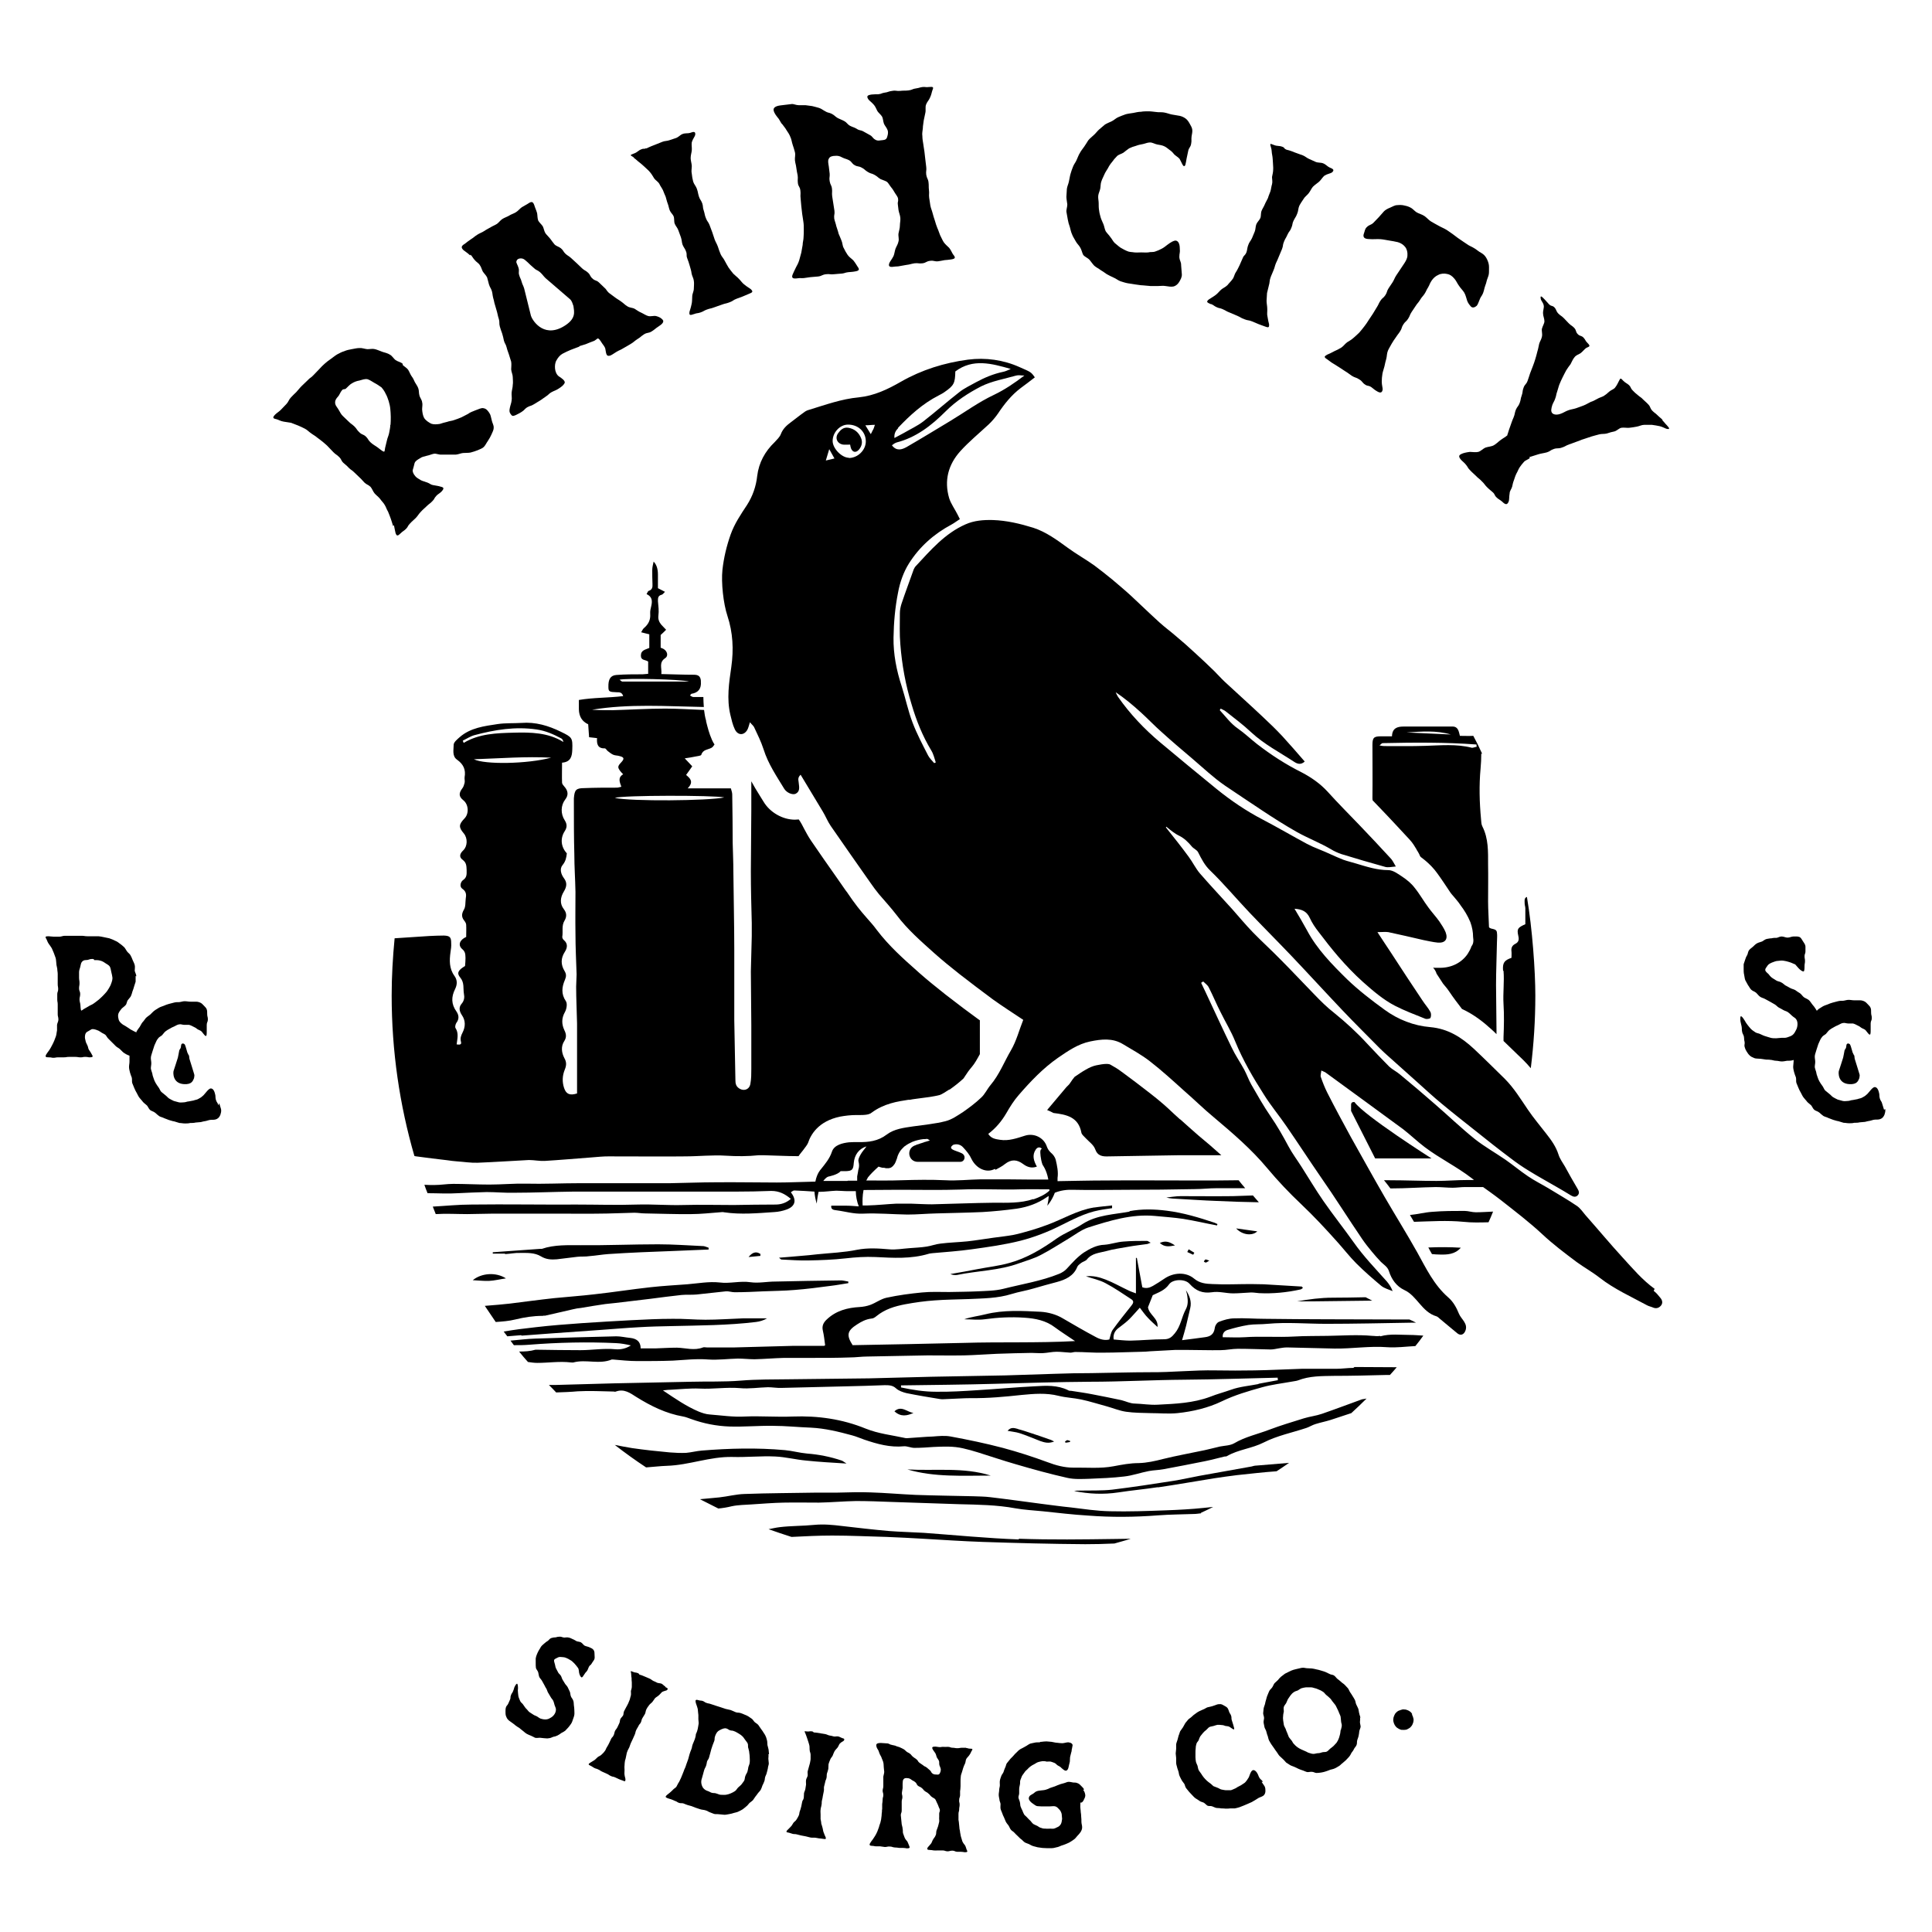 <?xml version="1.0" encoding="UTF-8"?>
<svg xmlns="http://www.w3.org/2000/svg" version="1.1" viewBox="0 0 850.4 850.4">
  <!-- Generator: Adobe Illustrator 28.7.1, SVG Export Plug-In . SVG Version: 1.2.0 Build 142)  -->
  <g>
    <g id="Layer_1">
      <g>
        <path d="M239.3,579.1c.2,0,.5,0,.7,0,4.1-.9,8.2-1.9,12.2-2.8,1.2-.3,2.4-.5,3.6-.6,3.5-.6,7.1-1.2,10.6-1.7,1.6-.2,3.1-.3,4.7-.5,5-.6,10.1-1.2,15.1-1.8,4.6-.6,9.2-1.2,13.8-1.7,2.2-.2,4.4,0,6.6-.2,4.3-.4,8.6-1,12.9-1.4,1.3-.1,2.6.4,3.9.4,4.2,0,8.4-.2,12.6-.4,4.6-.2,9.1-.2,13.7-.6,5.3-.4,10.6-1.1,15.9-1.8,2.6-.3,5.2-.8,7.8-1.2,0-.2,0-.5,0-.7-1.3-.2-2.5-.6-3.8-.5-9.5.1-18.9.3-28.4.5-3.6,0-7.3.8-10.8.3-4.6-.7-9.1.7-13.7.1-4.6-.5-9.4.4-14.2.8-5.4.4-10.8.7-16.2,1.3-8.2.9-16.4,2.2-24.6,3.1-5.9.7-11.8,1.1-17.8,1.7-6.5.7-13,1.6-19.5,2.4-1.7.2-3.3.3-5,.5-2,.2-4,.3-6,.5,1.6,2.4,3.2,4.7,4.8,7.1,2.9-.2,5.8-.4,8.6-1.1,4.1-1,8-1.6,12.1-1.6Z"/>
        <path d="M607.3,588c-1,.3-2.2,0-3.3,0-6.5-.6-13.1-.1-19.6,0-5,.1-9.9,0-14.9.3-7.3.4-14.5-.2-21.7.3-3.2.2-6.4,0-9.6,0-.2-1.8.9-2.8,2.1-3.2,3-.9,6.1-1.7,9.2-2.2,2.7-.4,5.6-.2,8.4-.5,8.6-.8,17.2,0,25.8,0,12.5,0,25-.3,37.5-.5.7,0,1.4,0,2.1,0-1-.5-1.9-1-2.9-1.4,0,0,0,0,0,0-12-.1-24.1,0-36.1-.1-9.2,0-18.4-.1-27.6-.2-4.5,0-8.9-.4-13.4-.2-2.3,0-4.6.7-6.7,1.5-.9.3-1.8,1.7-1.9,2.8-.4,2.7-1.9,3.7-4.4,4-3.2.4-6.4.9-10,1.3.7-2.4,1.3-4.4,1.8-6.4.6-2.6,1.2-5.2,1.8-7.7.7-2.9-.3-5.5-1.9-7.9.2.8.5,1.6.6,2.5.3,2.1.4,4-.7,6-1.8,3.4-2.2,7.4-4.8,10.5-1.3,1.6-2.4,2.6-4.7,2.6-5,0-9.9.5-14.9.6-2.4,0-4.8-.3-7.3-.5-.3-1.9.3-3.5,1.8-4.8,1.5-1.2,3.1-2.3,4.5-3.6,1.2-1.1,2.3-2.4,3.5-3.7.5-.6,1.1-1.2,1.7-1.9,1.3,1.7,2.4,3.3,3.7,4.6,1.2,1.3,2.6,2.5,4.1,3.9.4-3.9-3.7-5.3-4.2-8.7.6-1.6,1.3-3.3,2.1-5.3,2.4-1.2,5.2-2,7.2-4.8,1.6-2.3,7-2.5,9-.2,2.8,3.1,5.7,4.3,9.9,3.7,3-.5,6.2.5,9.3.5,2.6,0,5.3-.3,7.9-.4,1.2,0,2.3.2,3.5.3,6.1.3,12.2-.3,18.1-1.6.4,0,.8-.4,1.2-.7-.3-.3-.4-.6-.5-.6-5.6-.3-11.1-.7-16.7-1-1.9,0-3.8-.1-5.7-.1-5.6,0-11.3.3-16.9,0-2.8-.1-5.6-.3-8.1-2.4-3.7-3.1-9.2-2.7-13.2.1-1.6,1.1-3.2,2.1-4.9,3.1-1.4.8-2.9,1.3-4.7.6-.8-4.2-1.6-8.6-2.4-12.9-.1,0-.3,0-.4,0v15.6c-1.3-.5-2.3-.8-3.3-1.3-3.4-1.6-6.7-3.5-10.1-4.8-2.6-1-5.5-1.8-8.6-1.4,3,1,6,1.6,8.6,3,4,2.1,7.7,4.7,11.4,7.1,1.2.8.9,1.7,0,2.8-2.8,3.5-5.6,7-8.2,10.6-.8,1.1-1,2.7-1.5,4.3-2,.5-4,0-6-1.1-4.9-2.6-9.7-5.4-14.5-8.2-2.8-1.7-6.4-2.7-9.7-2.9-8.1-.4-16.3-.9-24.3,1.1-3.1.8-6.3,1.1-9.4,2.2,3,0,6.1.4,9,0,5.8-.8,11.6-1.1,17.4-.7,4.8.3,9.6,1.2,13.6,4.3,2.7,2,5.6,3.8,8.8,6-16.7.9-32.9.3-49,.8-16.4.4-32.7.7-48.9,1-2.9-4.5-2.3-6.4,1.9-9.1,2-1.3,3.9-2.3,6.3-2.6.8,0,1.6-.5,2.3-1.1,3.7-3,7.9-4.3,12.6-5.2,4.3-.8,8.6-1.4,12.9-1.7,5-.4,10.1-.4,15.2-.6,6.3-.3,12.6-.3,18.7-2.2,3.2-1,6.6-1.5,9.9-2.5,3.4-1,6.7-1.9,10.1-2.8,3.7-1,7.4-2.6,9-6.7.3-.7,1.1-1.2,1.7-1.7.8-.6,1.9-.8,2.5-1.5,2.2-2.8,5.5-2.9,8.5-3.7,3.1-.9,6.4-1.3,9.6-1.9,2.7-.5,5.5-.8,8.3-1.2.4,0,.8-.3,1.7-.6-.9-.4-1.2-.8-1.6-.8-3.5,0-7,0-10.5.3-2.8.2-5.5,1.2-8.2,1.4-3.5.1-6.4,1.7-9.1,3.4-2.8,1.9-5.1,4.5-7.4,7-1,1.1-2.1,1.8-3.5,2.4-7.9,3.2-16.3,4.5-24.6,6.6-3.6.9-7.4.9-11.2,1.1-4.2.2-8.4.2-12.6.3-4,0-8-.2-12,.2-5.2.5-10.4,1.2-15.5,2.3-2.5.5-4.8,2.3-7.3,3.2-1.4.5-3,.8-4.5.9-5.5.3-10.5,1.6-14.6,5.5-1.4,1.3-2.2,2.8-1.7,4.9.5,2.1.7,4.2,1,6.4,0,0-.3.3-.5.3-4.6,0-9.2,0-13.7,0-8.6.2-17.3.5-25.9.7-4,0-8,0-11.9,0-.6,0-1.3-.2-1.8,0-3.8,1.5-7.6.2-11.4.1-3,0-6.1.2-9.1.3-2.2,0-4.4,0-6.9,0,0-3.1-1.9-4.3-4.6-4.6-2.1-.2-4.1-.7-6.1-.7-11.9.3-23.8.6-35.7,1-3.6.1-7.3.6-10.9.9.5.7,1,1.3,1.5,2,2.3,0,4.5,0,6.8-.2,12.7-1,25.5-1.3,38.2-.7,2.2.1,4.3.5,6.5,1-2.1,1.4-4.5,1.9-6.8,1.7-5.2-.5-10.3.4-15.4.4-6.4,0-12.7-.1-19.1-.2-.2,0-.5,0-.7,0-2.4.7-4.8.8-7.2.8,1.3,1.6,2.5,3.1,3.9,4.6,1.4.2,2.7.4,4.1.4,4.9,0,9.8-.8,14.8-.2.4,0,.8.1,1.1,0,5.6-1.5,11.4,1,16.9-1.3.1,0,.2,0,.4,0,3.6.3,7.2.7,10.8.7,5.2,0,10.5,0,15.7-.2,5.2-.3,10.3-.9,15.5-.5,4.3.3,8.7-.3,13.1-.4,2.4,0,4.9.3,7.3.3,4.4-.1,8.7-.5,13.1-.6,4.2,0,8.4,0,12.6,0,5.4,0,10.9,0,16.3-.2,2.6,0,5.1-.4,7.7-.4,5.2-.1,10.5-.2,15.7-.3,3.6,0,7.2-.2,10.8-.2,5.3,0,10.6.1,16,0,4.8-.1,9.6-.5,14.5-.7,5.1-.2,10.2-.3,15.2-.4,1.7,0,3.4.2,5.1.1,2-.1,4-.6,6-.6,2,0,4,.3,6.1.4.7,0,1.4-.3,2.1-.3,4.1,0,8.1.4,12.2.3,5.8,0,11.6-.3,17.3-.4,1.1,0,2.2-.1,3.3-.2,3.7-.2,7.4-.4,11.1-.6,1.8,0,3.6,0,5.4,0,4.9,0,9.8.2,14.7.1,2.5,0,5-.6,7.5-.6,4.8,0,9.6.2,14.5.3,1.2,0,2.4-.3,3.6-.5,1.2-.2,2.4-.4,3.6-.4,7,.1,14,.4,21,.5,7.7.1,15.4-1.2,23.1-.6,4.1.3,8.3-.3,12.4-.5,1.2-1.5,2.4-3,3.5-4.6-2-.1-3.9-.3-5.9-.3-4.3,0-8.7-.6-13,.6Z"/>
        <path d="M229.6,587.9c4.5-.3,9-.7,13.4-1,7.1-.5,14.2-1,21.2-1.5,5.7-.4,11.3-.9,17-1.2,4.8-.3,9.6-.4,14.4-.5,12.4-.3,24.7-.3,37.1-1.8,1.7-.2,3.4-.7,4.9-1.6-3.6,0-7.1,0-10.7,0-5.5.2-10.9.6-16.4.6-4.8,0-9.7-.5-14.5-.4-6,0-12.1.3-18.1.6-7.2.4-14.5.8-21.7,1.3-6.9.5-13.7,1-20.5,1.8-4.7.5-9.3,1.1-14,1.9.5.7,1.1,1.4,1.6,2.1,2-.2,4.1-.3,6.1-.5Z"/>
        <path d="M578.7,572.8c8.4-.1,16.8-.2,25.3-.3-1-.5-1.9-1-2.9-1.5-4.9.1-9.7.2-14.6.2-5.2,0-10.4.7-15.5,1.6,2.6,0,5.1,0,7.7,0Z"/>
        <path d="M644.7,533c-4.7,0-9.5,0-14.2.4-3.3.2-6.6,1.1-9.9,1.4.6,1,1.2,2,1.8,3,7.3-.2,14.5-.7,21.8,0,3.6.4,7.4.3,11,.2.7-1.6,1.4-3.1,2-4.7-2.5.1-5,.3-7.6.3-1.7,0-3.3-.6-5-.6Z"/>
        <path d="M293.6,645.2c9.7-.3,18.9-4.1,28.7-3.9,6.3.2,12.6-.5,18.9-.2,4.6.2,9.1,1.4,13.7,1.8,5.7.6,11.3.9,17.7,1.3-1.1-.7-1.6-1.1-2.1-1.3-5-1.7-10.1-2.7-15.3-3.1-3.3-.3-6.4-1.2-9.7-1.5-12.2-1.1-24.5-.8-36.7.2-2.3.2-4.5.8-6.8,1-2.4.1-4.8,0-7.2-.2-5.5-.5-11.1-1.1-16.6-1.9-2.5-.4-5-.9-7.6-1.4,4.5,3.5,9.1,6.8,13.8,9.9,3.1-.2,6.1-.6,9.2-.7Z"/>
        <path d="M528.6,665.9c1.8-.8,3.6-1.7,5.4-2.6-1.3.1-2.6.3-3.9.4-5.7.6-11.4.9-17.1,1.1-8.1.3-16.3.6-24.4.4-5.8-.1-11.6-1-17.4-1.7-4.1-.4-8.2-1-12.3-1.5-7.7-1-15.4-2.1-23.1-3-2.4-.3-4.9-.3-7.3-.4-8.5-.2-17-.3-25.5-.6-6.7-.3-13.3-.9-19.9-1.1-4.8-.2-9.6,0-14.4.1-3,0-6.1,0-9.1,0-10.6.2-21.3.2-31.9.6-3.7.1-7.4,1.1-11.1,1.5-2.8.3-5.7.5-8.5.8,2.7,1.4,5.4,2.7,8.1,4.1,2-.2,3.9-.5,5.9-1,2.8-.6,5.8-.6,8.6-.8,4.7-.3,9.5-.7,14.2-.8,5.2-.1,10.4,0,15.6,0,5.4-.1,10.9-.6,16.3-.7,5.2,0,10.4.2,15.6.4,10,.3,19.9.7,29.9,1,8.2.2,16.5.3,24.6,1.8,3.9.7,8,.9,12,1.3,6.7.7,13.3,1.5,20,1.9,10.3.8,20.6.7,30.9-.1,5.2-.4,10.5-.4,15.7-.6,1.1,0,2.1-.2,3.2-.3Z"/>
        <path d="M448.4,677.6c-14-.5-27.9-1.9-41.8-2.9-5.1-.3-10.2-.4-15.3-.8-6.9-.6-13.7-1.4-20.6-2.2-4.1-.5-8.1-.9-12.3-.5-5,.5-10.2.4-15.2,1-1.7.2-3.3.6-4.9.9,3.3,1.2,6.7,2.3,10.1,3.4,6-.3,11.9-.6,17.9-.6,8,0,16,.4,24,.6,5.3.2,10.7.5,16,.8,8.7.5,17.5,1.1,26.2,1.4,15.1.5,30.1.9,45.2,1,4.3,0,8.5-.1,12.8-.3,2.4-.7,4.8-1.3,7.2-2.1-2.3,0-4.6.1-6.8.1-14.1.2-28.3.4-42.4-.1Z"/>
        <path d="M595.7,602.1c-2.5,0-5.1.4-7.6.4-5.1,0-10.2,0-15.2,0-6.9.2-13.8.6-20.7.7-5.7.1-11.4.1-17.1,0-9.7-.2-19.3.9-29,.8-8.6,0-17.1.3-25.7.4-5.3,0-10.7.1-16,.3-7.3.2-14.5.5-21.8.7-10.9.2-21.8.4-32.7.6-9.1.2-18.2.5-27.3.7-11.6.2-23.2.2-34.8.4-7.3.1-14.6,0-21.8.6-7.4.6-14.7.3-22.1.5-11.2.2-22.4.5-33.7.7-8.4.2-16.9.5-25.3.7-1.1,0-2.2,0-3.3,0,1.1,1.1,2.2,2.2,3.2,3.3,3.2-.1,6.3-.2,9.5-.5,5.2-.3,10.5,0,15.7.1.4,0,.8.2,1.1,0,3.6-1.3,6.2.6,9,2.4,6.4,4,13.1,7.3,20.6,8.6,1.2.2,2.3.7,3.5,1.1,5.5,2,11.2,3.1,16.9,3.3,6.4.2,12.7-.4,19.1-.3,5.6,0,11.1.6,16.7.8,6.3.3,12.3,1.8,18.2,3.4,1.9.5,3.6,1.3,5.4,1.9,5.6,1.9,11.3,3.5,17.4,2.9,1.5-.1,3,.7,4.6.7,2.8,0,5.6-.2,8.4-.4,4.4-.2,8.7-.4,13,.6,2.2.5,4.4,1.1,6.6,1.8,5.5,1.7,11,3.6,16.6,5.2,7.5,2.2,15.1,4.3,22.7,6,3.1.7,6.5.5,9.8.4,5.1-.2,10.1-.4,15.2-1,3.7-.4,7.2-1.7,10.9-2.4,2.1-.4,4.3-.4,6.4-.8,6-1.1,12.1-2.3,18.1-3.5,3-.6,5.9-1.4,8.8-2.1.4,0,.8,0,1.1-.2,5-2.9,10.9-3.3,16.2-6,5.9-3,12.5-4.3,18.8-6.4,1.4-.5,2.6-1.3,4-1.7,2.2-.7,4.4-1.1,6.6-1.8,3-1,6-2,9.1-3,2.3-2.1,4.5-4.2,6.7-6.4-.4,0-.8.2-1.1.2-.4,0-.7.1-1.1.2-5.8,2.1-11.6,4.3-17.4,6.3-2.6.9-5.4,1.2-8,2-5.1,1.6-10.2,3.1-15.2,5-5.2,2-10.6,3.1-15.5,6-1.8,1-4.1,1-6.2,1.4-2.2.5-4.4,1.1-6.7,1.6-6.1,1.3-12.3,2.4-18.4,3.9-3.5.9-7,1.7-10.7,1.8-3.7,0-7.4.7-11.1,1.4-5.9,1.1-11.8.5-17.7.6-3.9,0-7.6-1-11.3-2.4-6.5-2.4-13-4.5-19.7-6.3-7.6-2-15.3-3.6-22.9-5-2.6-.5-5.3-.2-7.9,0-3.6.1-7.2.5-10.9.7-.4,0-.7.1-1.1,0-5.9-1.3-11.9-1.9-17.6-4.2-10.3-4.2-21-5.7-32.1-5.3-7,.3-14-.3-21,0-5.2.3-10.3-.5-15.5-.9-1.7-.1-3.4-.7-4.9-1.3-5.4-2.3-10.2-5.6-15.7-9.3,1.7-.2,2.6-.3,3.5-.3,4.2-.2,8.5-.7,12.7-.5,5.9.3,11.8-.7,17.7-.2,4,.4,8.2-.3,12.3-.4,2,0,4.1.4,6.1.3,9.6-.2,19.2-.5,28.7-.7,5.5-.1,11-.3,16.6-.5,1.8,0,3.5,0,5,1.4,1.2,1.1,3,1.7,4.6,2.1,4.9,1,9.8,1.8,14.7,2.6,1.1.2,2.2,0,3.3,0,3.5-.1,7-.4,10.5-.4,7.4.1,14.8-.6,22.2-1.4,5.3-.5,10.8-1,16.3.4,3.2.8,6.6.9,9.9,1.6,3.8.8,7.4,2,11.2,3,2.9.8,5.7,2,8.6,2.4,3.5.5,7.1.5,10.7.6,4,0,8,.4,11.9,0,6.7-.7,13.5-2.3,19.5-5.2,5.8-2.8,11.7-4.5,17.8-6.2,4.3-1.2,8.8-1.7,13.2-2.5.8-.2,1.7-.2,2.5-.5,5.1-2,10.4-1.9,15.8-2,7.7,0,15.5-.2,23.2-.4.5,0,1,0,1.5,0,1-1.1,2-2.2,3-3.4-6.2,0-12.4-.1-18.6-.1ZM554,609.2c-4,.8-8.2,1.1-12.1,2.5-3.1,1.1-6.2,1.9-9.2,3.1-7.5,2.8-15.2,3.1-23.1,3.5-3.4.2-6.7-.4-10.1-.5-2,0-3.9-1-5.9-1.5-4.3-.9-8.6-1.8-12.9-2.6-3-.6-6.1-1-9.2-1.5-.5,0-1,0-1.4-.3-4.7-2.3-9.6-2-14.6-1.7-8.4.4-16.7,1.2-25.1,1.7-6.1.4-12.3.8-18.4.7-5.2,0-10.3-.8-15.4-1.9,0-.3,0-.6,0-.9,13.9-.2,27.8-.3,41.7-.7,13.8-.4,27.6-.8,41.4-.9,13.9,0,27.7-.8,41.6-.9,13.7-.1,27.4-.6,41.1-.9,0,.4,0,.7.1,1.1-2.9.5-5.7,1.1-8.6,1.6Z"/>
        <path d="M509.6,654.7c8.3-1.2,16.6-2.7,24.8-4,3.4-.5,6.7-1,10.1-1.4,5.8-.6,11.6-1.3,17.4-1.7,0,0,0,0,0,0,1.8-1.2,3.7-2.4,5.5-3.7-4.8.4-9.6.8-14.4,1.2-.7,0-1.4.2-2.1.4-7.6,1.4-15.3,2.7-22.9,4.1-3.8.7-7.6,1.6-11.4,2.2-9,1.4-18,2.8-27.1,3.9-4.6.5-9.2.3-13.9.4-.9,0-1.9,0-2.8.2,6.5,1.3,12.9,1.6,19.5.6,5.8-.9,11.6-1.4,17.4-2.3Z"/>
        <path d="M481.5,531.5c-7.4,1.2-13.8,5.2-20.7,7.7-2.4.9-4.8,1.7-7.2,2.4-2.5.7-5.1,1.5-7.7,2-2.8.5-5.7.8-8.6,1.2-3.8.5-7.7,1.2-11.5,1.6-4,.4-8,.5-11.9,1-2,.2-4,1-6,1.3-2.5.4-5.1.5-7.6.7-3,.2-6,.8-9,.5-4.7-.4-9.3-.7-14,.2-5.8,1.2-11.7,1.4-17.6,2-2.4.3-4.8.5-7.2.7-3,.3-6.1.5-9.6.8.7.6.9.8,1.1.8,4,.2,8,.5,11.9.4,5.4-.1,10.9-.3,16.2-.9,4.4-.5,8.8-.8,13.2-.6,7.9.4,15.7.9,23.4-1.4.6-.2,1.2-.2,1.8-.3,5.7-.5,11.5-.9,17.2-1.7,7.2-1,14.5-2,21.6-3.8,5.8-1.5,11.6-3.7,17-6.4,5.7-2.8,11.2-5.8,17.5-7,1.9-.4,3.8-.6,5.7-.9,0-.4,0-.8,0-1.2-2.6.3-5.2.5-7.8.9Z"/>
        <path d="M222.4,552c2.2-.1,4.3-.6,6.5-.5,3.1,0,6.4-.2,9.2,1.5,2.3,1.4,4.6,1.5,7,1.3,3-.3,6-.8,9-1.1,1.8-.2,3.6,0,5.4-.3,2.7-.2,5.5-.7,8.2-.9,4.8-.3,9.6-.6,14.5-.8,4.2-.2,8.5-.3,12.7-.5,5.7-.2,11.3-.5,17-.7,0-.3,0-.5,0-.8-.7-.2-1.5-.6-2.2-.7-6.7-.3-13.3-.8-20-.8-11.3,0-22.7.5-34,.4-5.8,0-11.6-.3-17.2,1.6-.2,0-.5,0-.7,0-7,.5-13.9,1-20.9,1.5,0,.2,0,.4,0,.6,1.8,0,3.6,0,5.3,0Z"/>
        <path d="M497.2,533.3c-6.9,1.3-14.3,1.4-20.6,5.4-3.6,2.4-7.8,3.9-11.4,6.4-6.5,4.6-13.2,8.7-20.9,10.8-4.5,1.3-9.3,1.8-13.9,2.7-4,.8-8.1,1.5-12.1,2.2,1,.4,2,.5,2.9.4,9.1-1.9,18.6-1.9,27.5-5.2,3.1-1.1,6.3-2,9.2-3.5,4.3-2.2,8.4-4.9,12.6-7.4,2.8-1.7,5.5-3.8,8.5-4.8,9.5-3,19-6,29.2-5.1,4.2.4,8.5.7,12.6,1.3,5,.8,10,2,14.9,2.9,0-.2.1-.4.2-.6-.4-.2-.8-.4-1.3-.6-6.9-2.3-13.8-4.4-21.1-5.3-5.5-.7-11-.8-16.3.2Z"/>
        <path d="M551.5,526.2c-2.9.1-5.8.2-8.8.3-7.7.1-15.3,0-23,0-2.1,0-4.2.4-6.3.6,1.7.5,3.4.5,5.1.6,5.6.3,11.2.7,16.7.9,6.3.3,12.6.5,18.9.6-.9-1-1.7-2-2.6-3Z"/>
        <path d="M630.3,552c1.1.1,2.2.2,3.3.2,3.3.1,6.8,0,9.4-3-4.8-.3-9.5-.3-14.3-.1.5,1,1.1,2,1.6,2.9Z"/>
        <path d="M222.7,562.7c-4.5-2.9-10.9-2.3-14.6.8,2.5.1,4.8.4,7.2.3,2.3-.1,4.6-.7,7.4-1.1Z"/>
        <path d="M553.4,542c-3.1-.4-6.2-.9-9.3-1.3,2.9,3.1,7.3,3.3,9.3,1.3Z"/>
        <path d="M517.2,548.2c-2.3-1.5-4-2.3-6.7-1.1,2.1,1.9,4,1.6,6.7,1.1Z"/>
        <path d="M334.6,551.9c-1.9-1.3-3.6-.5-5.1,1.4,1.7-.2,3.5-.3,5.2-.5,0-.3,0-.6,0-1Z"/>
        <path d="M525.2,552.3c.2-.3.3-.6.5-.9-.8-.5-1.7-1-2.5-1.5-.2.4-.4.8-.6,1.2.9.4,1.8.8,2.6,1.2Z"/>
        <path d="M529.9,555.3c.3.2.6.5.9.4.4,0,.7-.4,1.5-.8-.9-.3-1.3-.6-1.7-.5-.3,0-.5.6-.7.9Z"/>
        <path d="M436.1,649.5c-12-3.8-24.5-2-36.7-2.7,12,3.5,24.4,2.7,36.7,2.7Z"/>
        <path d="M447.8,628.9c-1.3-.3-2.8-.9-4.3.9,2,.4,3.6.5,5.2,1,3.1,1,6.1,2.3,9.2,3.5,1.8.6,3.6,1.2,6.1.2-1-.5-1.5-.8-2-.9-2.8-1-5.7-2-8.5-2.9-1.8-.6-3.6-1.2-5.5-1.7Z"/>
        <path d="M393.7,621.2c2.8,2.6,5.6,2,8.4.7-2.7-.2-5.3-3.5-8.4-.7Z"/>
        <path d="M469.1,635c.6,0,1.3-.2,1.9-.3,0-.2,0-.4,0-.5-.4,0-.8-.3-1.2-.3-.3,0-.7.4-1,.6,0,.2.1.4.2.5Z"/>
        <path d="M260.5,732.1c.5-.8.5-.8,1-1.5.4-.7.2-1.5.2-2.2,0-.7,0-1.5-.4-2.1s-1.1-.9-1.8-1.2c-.6-.3-1.4-.4-2.1-.7-.6-.3-1-1.1-1.7-1.5-.6-.3-1.4-.3-1.9-.5-.6-.3-1.1-.7-1.7-.9-.6-.3-1.2-.6-1.8-.7-.7-.2-1.3,0-1.9,0-.6,0-1.3-.4-1.9-.4-.7,0-1.3.1-1.9.3-.6,0-1.3.1-1.9.3-.7.2-1,.8-1.5,1.2-.5.3-1.1.7-1.5,1.1s-1,.8-1.4,1.3c-.4.5-.6,1.1-1,1.6-.4.6-.6,1.2-.9,1.8-.3.7-.5,1.3-.6,2,0,.7,0,1.4,0,2.1,0,.7,0,1.4.1,2.1.2.7.8,1.2,1,1.9s.2,1.4.5,2.1c.3.6.9,1.1,1.2,1.7l1,1.8c.3.6.6,1.2,1,1.8.3.6.4,1.3.8,1.8.3.6.7,1.1,1,1.7.3.6.9,1.1,1.1,1.6.3.6.4,1.3.6,1.9.2.7.6,1.3.6,1.9,0,.7-.2,1.4-.5,1.9-.4.7-.9,1.2-1.5,1.6-.6.4-1.3.8-2.1.9-.7.1-1.5,0-2.2-.2-.7-.1-1.3-.6-1.9-1s-1.3-.5-1.8-.9c-.6-.4-1.2-.8-1.7-1.1-.6-.5-.9-1.1-1.4-1.5-.5-.5-.8-1.1-1.2-1.6-.3-.6-1-1-1.3-1.5-.3-.6-.6-1.3-.8-1.9-.2-.6-.2-1.3-.3-2-.1-.7-.1-1.4,0-2,0-1.3-.2-1.9-.4-2-.2,0-.6.3-1.2,1.6-.3.9-.2.9-.6,1.8-.4.9-.6.8-.9,1.7-.4.9,0,1-.4,1.9-.4.9-.4.9-.8,1.8-.4.9-.7.7-1,1.6-.2.6-.2,1.3-.2,1.9s0,1.3.2,1.9c.2.6.5,1.2.9,1.6.4.5,1,.8,1.5,1.2.6.4,1.1.8,1.7,1.3.5.4,1.1.8,1.8,1.2.5.4,1,.9,1.6,1.3.5.4,1,.9,1.7,1.3.6.3,1.2.6,1.8.8.7.3,1.2.6,1.8.9.7.2,1.4,0,2.1,0,.6,0,1.3.2,1.9.2.7,0,1.4.2,2.1,0,.7,0,1.3-.4,1.9-.6.7-.1,1.3-.3,1.9-.6.6-.3,1.2-.7,1.7-1.1.6-.3,1.2-.6,1.7-1,.5-.5.9-1,1.4-1.5.4-.5.8-1,1.2-1.6.4-.6.6-1.3.8-1.9.2-.6.5-1.3.6-2,.1-.7,0-1.4,0-2.1,0-.7-.1-1.4-.2-2.1-.1-.7,0-1.4-.3-2.1-.2-.7-.8-1.2-1-1.8-.3-.7-.2-1.4-.5-2.1-.3-.6-.6-1.3-.9-1.9-.3-.6-.9-1.1-1.2-1.6-.4-.7-.7-1.2-1.1-1.8-.3-.5-.4-1.2-.8-1.8-.3-.5-1-.9-1.2-1.5-.3-.6-.6-1.2-.9-1.7-.3-.6-.3-1.4-.5-1.9-.2-.7-.5-1.5-.2-1.9.1-.2.8-.6,1.7-1,.5-.2,1-.2,1.8-.1.5,0,1.1.1,1.8.4.5.2,1.1.5,1.7.9.6.3,1,.7,1.4,1.1.5.4.8.9,1.2,1.3.3.5.8.9,1,1.4.2.6.2,1.2.3,1.8.2,1.1.7,1.8,1,2,.4.2.7-.4,1.5-1.6.4-.7.6-.6,1.1-1.4.4-.7.3-.8.7-1.6s.7-.6,1.2-1.4Z"/>
        <path d="M292.8,742.3c-.5-.2-1-.9-1.6-1.2-.5-.2-1.3-.2-1.9-.4-.6-.3-1.1-.6-1.7-.8-.6-.3-1.1-.8-1.6-1-.8-.4-1.5-.6-2.1-.9-1.1-.5-2-.8-2.1-.8h-.2c-.4-.3-.3-.5-.7-.7-1.2-.5-1.2-.1-2.5-.7-1-.4-.8-.3-.6.8.1.5,0,1.2.2,2,0,.6,0,1.2.1,1.9,0,.6,0,1.3,0,1.9,0,.6-.2,1.3-.4,1.9,0,.6.1,1.3,0,1.9-.2.6-.3,1.2-.5,1.9-.2.6-.5,1.1-.7,1.7-.2.5-.6,1.1-.9,1.7s-.6,1.1-.9,1.7-.2,1.4-.4,1.8c-.3.6-.9,1-1.2,1.6-.3.6-.2,1.3-.5,1.9l-.8,1.7c-.3.7-.8,1.1-1.1,1.7-.3.7-.3,1.4-.6,1.9-.5,1.1-.7.7-1.1,1.6-.3.7-.6,1.2-.9,1.9-.3.6-.6,1.2-1,1.8-.4.6-.5,1.3-1,1.8-.4.6-1,1.1-1.4,1.5-.5.5-1.3.7-1.7,1.1-.6.5-1,1.1-1.6,1.4-.7.5-1.4.8-1.8,1.1-.8.6-.6.8.5,1.3.8.4.7.5,1.5.9.8.4.8.2,1.6.6,1,.4.9.6,1.8,1l2,.9c1,.4.9.6,1.8,1,1,.5,1.1.2,2.1.7l1.5.7c.4.2,1,.4,1.6.6,1.1.5,1.3.5,1.3-.5,0-.5-.3-1.1-.4-2-.1-.6,0-1.3,0-2.1,0-.6-.1-1.3,0-2,0-.7.1-1.4.2-2.1.2-.6.4-1.3.5-2,.2-.7.2-1.4.5-2,.2-.7.6-1.2.9-1.9.4-1,.3-1,.7-1.9.4-1,.5-.9.9-1.9l.8-1.8c.4-.9.2-1,.6-1.9.4-.9.5-.8,1-1.8.4-1,.7-.8,1.1-1.7.4-.9.2-1.1.7-1.9.5-.9.6-.9,1.1-1.8.3-.7.3-1.4.6-2,.3-.6.7-1.2,1.1-1.7.4-.6,1-1,1.5-1.5.5-.6.8-1.2,1.2-1.7.5-.5,1.2-.8,1.7-1.3.6-.5,1-1.1,1.5-1.5.8-.4,1.6-.5,2-.7.7-.6.5-.9-.6-1.4Z"/>
        <path d="M338.5,772.2c0-.7-.2-1.4-.2-2.1-.1-.7-.4-1.4-.5-2-.1-.7,0-1.4-.2-2.1-.2-.6-.3-1.3-.6-1.8-.2-.6-.7-1.2-1-1.7-.3-.6-.8-1.1-1.1-1.6-.4-.5-.7-1.1-1.1-1.6-.4-.5-1-.8-1.5-1.2-.5-.4-.8-1.1-1.3-1.5l-1.6-1.1c-.5-.3-1.1-.6-1.7-.8-.6-.3-1.2-.5-1.8-.7-1.1-.3-1.2,0-2.2-.4s-1-.5-2.1-.9c-1.1-.3-1.1-.2-2.2-.5l-2.1-.7-2.2-.7-2.1-.7c-1.1-.4-1.2-.2-2.2-.6-.8-.3-.5-.4-1.5-.8-.5-.2-1.1-.1-1.7-.3-1.2-.4-1.6-.2-1.4.7,0,.4.3,1.1.6,2,.2.6.4,1.2.4,1.9.1.7.1,1.3.2,1.9v1.9c0,.7.2,1.3.1,2-.1.8-.3,1.7-.4,2.3-.3,1.3-.8,2.2-.8,2.2,0,0,0,.9-.5,2.3-.2.6-.6,1.4-.9,2.2-.4,1.1-.2,1.2-.6,2.2-.4,1.1-.5,1.1-.8,2.2s-.3,1.1-.6,2.2c-.3.9-.6,1.6-.8,2.2-.4,1.4-.9,2.3-.9,2.3,0,0-.2.7-.8,2.1-.3.6-.5,1.4-.9,2.1-.3.6-.5,1.2-.9,1.7-.3.6-.6,1.2-.9,1.7-.4.5-1.1.8-1.5,1.3-.5.5-.9.9-1.4,1.3-.9.7-1.7,1.3-1.8,1.7,0,.5.8.7,2.1,1.1,1,.3,1,.4,2,.8,1,.3.9.6,1.9.9.5.2,1.2,0,1.8.2.6.2,1.1.5,1.8.7s1.2.3,1.8.5,1.2.5,1.8.7l1.8.6c.8.3,1.7.3,2.4.5,1.4.4,1.1.6,2.3,1,.7.2,1.3.6,2,.7.7,0,1.4,0,2.1.1.7,0,1.4.2,2.1.2.7,0,1.4-.2,2.1-.3.7-.1,1.4-.3,2-.5.7-.2,1.4-.3,2-.6.6-.3,1.3-.6,1.9-1,.6-.4,1.1-.9,1.6-1.3.6-.4.9-1,1.4-1.5.5-.4,1.1-.8,1.5-1.2.4-.5.7-1.1,1.1-1.6.4-.5.8-1,1.2-1.6.4-.5.9-.9,1.2-1.5.3-.6.5-1.2.7-1.8.3-.6.6-1.2.8-1.8.3-.6.2-1.3.4-1.9.2-.7.6-1.2.7-1.9.2-.7.4-1.4.5-2,0-.7.4-1.4.4-2.1,0-.7-.2-1.4-.2-2.1,0-.7.2-1.4,0-2ZM330,775.7c0,.7-.4,1.4-.6,2.1-.1.6-.2,1.4-.4,2-.2.7-.7,1.2-.9,1.9-.3.6-.2,1.4-.5,2-.3.6-.9,1.2-1.2,1.7-.4.5-1.1,1-1.5,1.4-.5.5-.8,1.2-1.4,1.6-.6.4-1.2.7-1.9,1-.7.3-1.4.5-2.1.6-.7.1-1.4,0-2.2,0-.7,0-1.3-.4-2.1-.6-.9-.3-.8,0-2-.3-.6-.2-1.1-.6-1.8-.8-.7-.2-1.4-.7-1.9-1.3-.4-.6-.7-1.3-.8-2.1-.1-.7,0-1.5.3-2.3.3-.9.2-.9.5-1.8s.2-1,.5-1.8c.3-.9.5-.9.8-1.8s.2-1,.4-1.8c.3-.9.6-.8.9-1.8.3-.9.2-1,.5-1.8.3-.9.2-1,.5-1.9l.6-1.8c.3-.9.4-.9.7-1.8.3-.9,0-1,.3-1.9.2-.7.6-1.5,1-2,.5-.6,1.2-.9,1.8-1.2.7-.3,1.5-.6,2.2-.4.9.3.8.5,1.6.8.9.3.9,0,1.8.4.7.2,1.2.6,1.8.9.6.4,1.2.7,1.7,1.2.5.4.9,1,1.3,1.6.4.6.9,1.1,1.2,1.7.3.6,0,1.5.3,2.1.1.7.4,1.3.4,2,.1.7.2,1.4.2,2.1s.1,1.4,0,2.1Z"/>
        <path d="M370.7,765c-.6-.1-1.1-.6-1.9-.7-.6-.1-1.3.2-1.9,0s-1.2-.3-1.8-.4-1.2-.5-1.8-.6c-.8-.2-1.6-.2-2.3-.4-1.2-.2-2.1-.3-2.3-.3h-.3c-.5-.1-.4-.4-.9-.5-1.3-.2-1.2.2-2.6,0-1-.2-.8,0-.4.9.2.4.4,1.1.7,1.9.2.6.4,1.1.6,1.8s.4,1.2.5,1.8c.1.6,0,1.3.1,1.9,0,.6.4,1.2.4,1.9,0,.6,0,1.3,0,1.9,0,.6-.2,1.2-.3,1.9-.1.6-.4,1.2-.5,1.8s-.4,1.2-.5,1.8.1,1.4,0,1.9c-.1.6-.6,1.2-.7,1.9s0,1.3,0,2l-.3,1.9c-.1.7-.5,1.3-.6,1.9-.1.7,0,1.4-.1,2-.2,1.2-.5.8-.7,1.8-.1.7-.3,1.3-.4,2-.2.6-.3,1.3-.6,2-.3.7-.2,1.4-.5,2-.3.7-.7,1.3-1,1.8-.4.7-1.1,1-1.4,1.5-.4.6-.7,1.3-1.2,1.7-.6.7-1.1,1.1-1.5,1.5-.6.8-.4.9.8,1.1.8.2.8.3,1.6.5.8.2.9,0,1.7.2,1,.2,1,.3,2,.5l2.1.4c1,.2,1,.3,2,.5,1.1.2,1.1,0,2.2.1l1.7.3c.4,0,1,.1,1.7.2,1.2.2,1.4.1,1.1-.8-.2-.4-.5-1-.8-1.9-.3-.6-.3-1.3-.5-2-.1-.6-.4-1.3-.6-2,0-.7-.2-1.4-.3-2,0-.7,0-1.4,0-2,0-.7-.1-1.4,0-2.1,0-.7.3-1.3.4-2.1.2-1,0-1.1.2-2,.2-1,.3-1,.4-2l.4-2c.2-1,0-1,.1-2,.2-1,.3-.9.5-2s.4-1,.6-1.9c.2-1,0-1.1.2-2,.3-1,.4-1,.6-2,.1-.7,0-1.4.1-2.1.2-.6.4-1.3.7-1.9.2-.7.8-1.2,1.1-1.8.3-.7.5-1.4.8-1.9.4-.7.9-1.1,1.3-1.6.5-.6.6-1.3,1.1-1.9.6-.6,1.4-.9,1.7-1.2.5-.7.2-1-.9-1.2Z"/>
        <path d="M425.2,769.3c-.8,0-.9,0-1.7,0-1,0-1.1.2-2.1.2-1.1,0-1.1-.2-2.1-.2s-1-.4-2.1-.4c-1.1,0-1.1.1-2.2,0-.8,0-.7.2-1.7.1-.5,0-1-.2-1.7-.2-1.2,0-1.5.3-1.1,1.1.2.5.7,1,1.2,1.8.3.5.4,1.1.6,1.7.2.5.7,1,1,1.7.2.5,0,1.2.2,1.9.2.6.5,1.1.6,1.8,0,.8-.2,1.3-.4,1.7-.3.6-.7.7-1.4.6-.5,0-1.2,0-1.8-.4-.8-.6-.5-.9-1.2-1.5l-1.4-1.2c-.8-.6-1-.4-1.6-1-.8-.6-.8-.5-1.6-1.1-.8-.6-.5-.9-1.3-1.5-.7-.6-.8-.5-1.5-1.1-.8-.6-.6-.8-1.4-1.4-.8-.6-.9-.4-1.6-1-.4-.4-.8-.8-1.4-1.1-.5-.3-1.1-.5-1.7-.8-.6-.2-1.2-.3-1.7-.6-.6-.2-1.2-.2-1.7-.4-.6,0-1.2-.6-1.7-.6l-3-.2c-1.4,0-1.9.3-2,.8,0,.4,0,1.1.7,2.1.4.5.5,1.3.8,1.9.2.6.7,1.1.9,1.9.2.6.6,1.3.7,1.9.2.7.1,1.4.2,2.1,0,.7.2,1.4.2,2,0,.7-.3,1.4-.4,2.1,0,1,0,1.1,0,2,0,1,0,1,0,2.1,0,1-.2,1-.3,2,0,1,.3,1,.3,2s-.3,1-.3,2c0,1-.1,1-.2,2v2.1c-.2,1,0,1-.2,2,0,.7-.1,1.4-.2,2.1,0,.6-.3,1.4-.4,2-.2.7-.5,1.3-.6,1.9l-.7,1.9c-.3.7-.6,1.3-.9,1.8-.4.7-.8,1.2-1.1,1.7-.6.8-1,1.3-1.2,1.7-.5.8-.2,1.2,1,1.2.8,0,.8.2,1.7.2h1.7c1,.1,1,.2,2.1.3,1,0,1.1-.3,2.2-.2,1,0,1,.3,2.1.4,1,0,1,.1,2.1.2.8,0,.7,0,1.6,0,.5,0,1.1.1,1.7.2,1.2,0,1.4-.3,1-1.1-.2-.4-.4-1.1-.8-1.9-.4-.5-.9-1-1.2-1.7-.2-.6-.5-1.3-.7-1.9-.2-.6,0-1.4-.2-2,0-.7-.3-1.3-.4-2,0-.7-.2-1.4-.2-2,0-.7-.2-1.4-.2-2,0-1,.4-1,.4-2s0-1,0-2,0-1,0-2c0-1,.3-1,.3-2,0-1-.3-1-.2-2s.2-1,.3-1.9v-2c.1-.8,0-1.5.4-1.9.4-.6,1.1-.6,1.8-.5.5,0,1.1.2,1.7.7.8.6.9.4,1.6,1,.8.6.5.9,1.2,1.6.8.6,1,.4,1.7,1,.8.6.6.8,1.4,1.4.8.6.9.4,1.6,1.1.8.6.6.8,1.4,1.4.5.4,1.1.6,1.5,1,.4.5.5,1.1.8,1.6.3.5.5,1.1.7,1.6.2.7.6,1.1.6,1.7,0,.8-.3.8-.3,1.5v1.5c-.1.7.1,1.4,0,2.1-.1.7-.4,1.4-.5,2-.2.7-.5,1.3-.7,1.9-.2.7,0,1.5-.4,2.1-.2.7-.8,1.2-1.1,1.8-.4.6-.5,1.3-.9,1.8-.6.8-1.1,1.2-1.4,1.6-.5.8-.3,1.2.9,1.2.8,0,.8.1,1.7.2s.9,0,1.7,0c1,0,1.1,0,2.2,0,1,0,1,.3,2.1.4,1,0,1.1-.3,2.2-.3,1,0,1,.4,2.1.5.8,0,.7,0,1.7,0,.5,0,1,.1,1.7.2,1.2,0,1.3-.3.8-1.1-.2-.4-.3-1.2-.7-1.9-.4-.5-.9-1.1-1.2-1.8-.2-.6-.4-1.3-.6-2-.2-.6-.2-1.3-.4-2,0-.7-.3-1.3-.3-2,0-.7-.2-1.4-.2-2,0-.7-.3-1.4-.2-2.1,0-1,0-1,0-2,0-1,.3-1,.3-2,0-1,.2-1,.2-2.1,0-1-.3-1-.2-2,0-1,.3-1,.4-2v-2c.1,0,.2-2.1.2-2.1,0-1,0-1,0-2,0-.7,0-1.4.1-2.1,0-.7.3-1.4.5-2,.2-.7.4-1.4.6-2,.2-.6.5-1.3.8-1.9.3-.7.2-1.5.6-2.1.4-.6,1-1.1,1.3-1.6.6-.8.7-1.4,1-1.8.5-.8.5-1-.7-1-.8,0-.8-.2-1.7-.3Z"/>
        <path d="M477.2,787.6c-.3-.5-.8-1-1.3-1.5-.4-.4-.9-1-1.6-1.2-.6-.3-1.3-.3-1.9-.3-.7-.1-1.3-.3-2-.3-.7,0-1.3.4-2.1.6-.6.2-1.3.3-2,.6-.6.2-1.3.5-2,.8-.7.3-1.4.4-2.1.7-.6.3-1.2.6-2,.8-.7.2-1.4.2-2.1.3-.6.1-1.2.1-1.9.4-.6.2-1,.8-1.6,1.1-.6.4-1.2.6-1.5,1.1-.3.5-.4,1.1,0,1.7.3.5.8,1,1.4,1.4.5.3,1,.8,1.7,1.1.5.2,1.3.1,2,.2.6,0,1.3,0,2,0,.6,0,1.2,0,2,0,.8,0,1.6-.2,2.3,0,.8.2,1.3.9,1.8,1.4.5.5.8,1.2,1,1.9,0,.7.2,1.5.2,2.2-.1.7-.2,1.6-.5,2.2-.4.8-1.1,1.3-1.7,1.5-.4.2-.9.5-1.5.6-.4.1-1,0-1.5,0-.7,0-1.3.1-2,0-.7,0-1.3,0-1.9-.3-.7-.1-1.2-.5-1.8-.9-.6-.3-1.2-.5-1.7-.8-.6-.4-.9-1-1.3-1.4-.5-.5-1-.9-1.4-1.4-.4-.5-1-.9-1.4-1.4-.3-.6-.6-1.2-.8-1.8-.3-.6-.6-1.2-.8-1.8-.2-.6-.1-1.3-.3-1.9-.1-.6-.5-1.3-.6-1.9s.3-1.3.3-1.9,0-1.2,0-1.9c0-.7.2-1.3.3-1.9.2-.6,0-1.4.2-2,.2-.6.5-1.2.7-1.8.3-.6.8-1.1,1.1-1.6.3-.5.8-1,1.3-1.4.4-.5.9-.9,1.4-1.3.5-.4,1.1-.7,1.7-1s1-.7,1.7-.9c.6-.2,1.3-.3,1.9-.4.6,0,1.2,0,1.8.2.6,0,1.2-.1,1.8,0,.5.2,1.1.3,1.7.6.5.2.9.8,1.4,1.1.5.3,1.1.5,1.5,1,.9.8,1.5,1.3,2,1.3.5,0,1.1-.5,1.3-1.9l.5-2.1c.1-.9,0-1.8.2-2.4.3-1.4.6-2.2.6-2.3,0,0,0-.3,0-.4,0,0,.2-.8.4-2,.1-.7-.7-1.3-1.9-1.4-.7,0-1.5.3-2.5.4-.8,0-1.6-.1-2.4-.2-.8,0-1.6-.3-2.4-.4-.7,0-1.5-.2-2.3-.2-.7,0-1.5.1-2.3.2-.1,0-.2,0-.3,0-.1,0-.2.1-.3.2-.9,0-1.8,0-2.5.2-.4.1-1.1.2-1.8.4-.5.2-1,.6-1.5.9-.6.3-1.1.6-1.6.9-.5.3-1.1.5-1.6.9-.6.4-1,1-1.5,1.4-.5.4-.9,1-1.4,1.5-.4.5-1,.9-1.4,1.5-.4.5-.9,1.1-1.3,1.6-.3.6-.4,1.4-.7,1.9-.3.6-.5,1.3-.7,1.9s-.8,1.1-1,1.8c-.2.6-.5,1.3-.6,2-.1.7,0,1.4,0,2,0,.7-.3,1.3-.3,2.1,0,.7-.2,1.3-.2,2.1,0,.7.2,1.4.3,2,0,.7.4,1.3.5,2,0,.7-.1,1.5,0,2.1.1.6.5,1.3.7,1.9.2.7.5,1.3.8,1.9.3.6.5,1.3.8,1.9.3.6.8,1.2,1.2,1.7.4.6.6,1.3,1,1.8.4.6,1.1.8,1.6,1.4.4.5.9.9,1.4,1.4.6.5.9,1,1.5,1.4.6.4,1,1,1.6,1.4.6.4,1.3.5,1.9.8s1.2.7,1.9.9c.6.2,1.3.3,1.9.5.7.1,1.4.2,2.1.3.7,0,1.3.1,2,.1.7,0,1.3,0,2,0,.8,0,1.6-.2,2.3-.4.7-.1,1.3-.4,2-.7.6-.2,1.3-.4,2-.7.6-.3,1.3-.5,1.9-.9.6-.4,1.2-.7,1.8-1.2.6-.4.9-1,1.4-1.5.2-.2.9-.9,1.5-1.8.4-.7.7-1.4.6-2.3,0-.5-.3-1.3-.3-2.1,0-.7,0-1.5-.1-2.2-.1-1.2,0-1.1-.2-2.1,0-.8-.2-1.6-.2-2.2,0-1.4,0-2.2.3-2,.3.2,1-.4,1.4-1.5.3-.6.7-1.3.4-2.3-.1-.6-.4-1.2-.8-1.8Z"/>
        <path d="M555.9,784.3c-.6-1-.9-.8-1.5-1.7-.6-1-.4-1.1-1-2.1-.7-1.2-1.5-1.5-2-1.3-.5.2-.9.9-1.3,2-.2.6-.4,1.2-.8,1.7-.3.5-.7,1.1-1.1,1.5-.4.5-1,.7-1.5,1.1-.5.4-1.1.6-1.6.9-.5.2-1,.7-1.6.9-.6.2-1.2.6-1.8.7-.7,0-1.3,0-2,0-.6,0-1.3-.2-2-.3-.6-.1-1.2-.6-1.8-.8-.6-.3-1.2-.4-1.8-.7-.5-.4-.9-.9-1.5-1.3-.5-.4-1-.7-1.5-1.2-.5-.5-.9-.9-1.3-1.4-.4-.5-.8-1.1-1.1-1.6-.3-.5-.8-1-1.1-1.6-.3-.6-.3-1.3-.5-1.9-.2-.6-.6-1.2-.7-1.8-.1-.6-.2-1.3-.2-1.9,0-.7,0-1.3,0-1.9,0-.7,0-1.3.1-2,0-.6.1-1.3.3-1.9.1-.7.7-1.1,1-1.7.2-.6.4-1.2.7-1.7.4-.5.8-1,1.2-1.5.4-.5.9-.9,1.4-1.3.5-.4.9-1,1.4-1.3.6-.3,1.3-.3,1.9-.5s1.2-.4,1.7-.5c.7,0,1.2,0,1.8.1.6,0,1.2.2,1.7.4.6.1,1.3.1,1.8.4,1,.6,1.6,1.2,1.9,1.1.4-.1,0-.8-.3-2.1l-.6-1.9c-.3-.9,0-1.1-.3-2-.3-.9-.6-.9-.9-1.8-.2-.6-.4-1.2-.7-1.6-.4-.5-.9-.7-1.4-1-.5-.3-1-.6-1.6-.7-.6,0-1.2,0-1.7.2-.6.2-1.3.5-2,.7-.6.2-1.3.3-2.1.5-.6.2-1.2.7-1.8.9-.6.3-1.2.5-1.8.8-.6.3-1.2.7-1.7,1.1-.6.4-1.1.8-1.6,1.3-.5.5-1.1.8-1.6,1.3-.4.6-.9,1-1.3,1.6-.4.6-.6,1.2-1,1.8-.4.6-.8,1.1-1.2,1.7-.3.6-.4,1.3-.7,1.9-.2.6-.3,1.3-.5,1.9-.2.7-.5,1.3-.6,2,0,.6,0,1.4,0,2,0,.7-.2,1.4-.2,2,0,.6.2,1.3.2,2,0,.7,0,1.3,0,2,0,.7.2,1.3.4,2,.1.6.4,1.2.6,1.9.2.6.2,1.4.5,2,.3.7.6,1.2.9,1.8.3.6.8,1.1,1.2,1.7.3.6.4,1.4.8,1.9l1.3,1.6c.5.5.9,1,1.4,1.5.5.5.9,1,1.5,1.4.6.4,1.2.7,1.7,1.1.5.4,1.3.5,1.9.8.6.4,1.1,1,1.6,1.3.6.3,1.4,0,2.1.3.6.2,1.2.6,1.9.7.7.1,1.3,0,2,.2.6,0,1.3,0,2,.1.7,0,1.4,0,2-.1.7,0,1.3,0,2,0,.6-.1,1.3-.3,2-.5.6-.2,1.2-.5,1.8-.7.6-.3,1.3-.5,1.9-.8l1.8-.8c.6-.3,1.1-.7,1.7-1,.6-.3,1.1-.8,1.7-1,.7-.3,1.4-.5,1.9-1,.5-.5.7-1.2.7-1.9,0-.6,0-1.4-.4-2.1l-1.3-1.9Z"/>
        <path d="M598.8,756.2c0-.6-.4-1.3-.5-2-.2-.6-.2-1.3-.4-2-.2-.6-.6-1.2-.9-1.9-.3-.6-.3-1.3-.6-2-.3-.6-.7-1.2-1-1.7-.4-.6-.7-1.2-1.1-1.7-.4-.6-.6-1.3-1-1.8-.4-.5-1-1-1.4-1.5-.5-.5-1.1-.8-1.6-1.3-.5-.5-1.1-.9-1.6-1.3-.5-.4-.9-1.1-1.5-1.5-.5-.4-1.4-.3-2-.7-.6-.3-1.2-.6-1.9-.9-.6-.2-1.2-.4-1.9-.6-.7-.2-1.3-.4-2-.5-.7-.2-1.3-.3-2-.4-.7,0-1.4-.1-2-.1-.7,0-1.4-.3-2.1-.2-.6,0-1.3.3-2,.4-.7.2-1.4.3-2,.5-.7.2-1.3.5-1.9.8-.6.3-1.2.6-1.8.9l-1.7,1.3c-.5.4-.9.9-1.4,1.5-.5.5-1,.9-1.5,1.4-.4.5-.6,1.2-1,1.8-.4.6-1,1-1.3,1.6-.3.6-.5,1.2-.8,1.9-.3.6-.4,1.3-.6,1.9-.2.7-.4,1.3-.5,2-.2.7-.5,1.3-.6,2l-.2,2c0,.7.4,1.4.4,2.1,0,.6-.3,1.4-.2,2.1s.3,1.3.4,2c.2.7.7,1.3.8,1.9.2.6.3,1.3.6,1.9.2.6.3,1.4.6,2,.3.6.7,1.2,1,1.7.4.6.8,1.1,1.2,1.7.4.6.8,1.2,1.2,1.7.4.5.7,1.2,1.2,1.7.5.5,1,.9,1.5,1.4.5.4.9,1,1.4,1.5l1.7,1.1c.6.4,1.3.5,1.9.8.6.3,1.2.6,1.9.9s1.2.5,1.9.7c.6.2,1.3.6,1.9.7.6.1,1.4-.2,2.1-.1.7,0,1.3.5,2,.5.7,0,1.4-.1,2.1-.2.7-.1,1.4-.3,2-.5.6-.2,1.2-.4,1.9-.7.6-.2,1.4-.3,2-.6.6-.3,1.2-.6,1.8-1,.6-.3,1-.9,1.6-1.3.5-.4,1-.9,1.5-1.3l1.4-1.5c.5-.6.8-1.2,1.1-1.8.4-.5.8-1,1.1-1.7.3-.6.9-1.1,1.1-1.7.3-.6.1-1.4.3-2.1.2-.7.5-1.3.6-1.9.2-.7.2-1.3.3-2s.5-1.3.6-2c0-.7-.3-1.4-.3-2.1,0-.6.2-1.4,0-2.1ZM590.1,761.5c-.1.6-.1,1.3-.3,2-.2.6-.3,1.3-.6,1.9-.2.6-.6,1.2-.9,1.7-.4.5-.9.9-1.3,1.4-.4.4-1,.8-1.5,1.2-.5.4-.9,1-1.5,1.3-.6.3-1.3.1-2,.3-.6.2-1.2.4-1.9.4-.6,0-1.3.3-1.9.3-.7,0-1.3-.2-1.9-.4-.6-.1-1.2-.6-1.8-.8-.6-.3-1.2-.5-1.8-.8-.6-.3-1.2-.6-1.7-1s-1-.8-1.4-1.3c-.5-.4-.7-1.1-1.1-1.6-.4-.4-.8-1-1.2-1.5-.3-.6-.4-1.2-.7-1.8-.3-.6-.5-1.2-.7-1.8-.3-.7-.7-1.2-.8-1.8l-.3-2c-.1-.7-.1-1.3,0-2,0-.6.2-1.3.3-1.9,0-.6-.2-1.3,0-2,.2-.6.7-1.1,1-1.6.3-.6.5-1.2.8-1.8.4-.5.7-1.1,1.1-1.6.4-.5.8-1,1.4-1.4.5-.4,1.2-.6,1.8-.8.6-.3,1.1-.8,1.7-1,.6-.2,1.3-.3,2-.4.6,0,1.3,0,2,0,.6,0,1.3.2,1.9.4.6.1,1.2.4,1.9.7.6.2,1.2.6,1.7.9.5.3.9,1,1.4,1.4.5.4,1,.8,1.5,1.3.5.4.8,1,1.2,1.5.4.5.8,1,1.2,1.5s.6,1.2.9,1.7c.3.6.6,1.2.8,1.8.2.6.6,1.2.7,1.8.1.7.1,1.3.2,2,0,.6.4,1.3.3,1.9,0,.6-.3,1.3-.4,1.9Z"/>
        <path d="M621.6,754.5c-.3-.6-.7-1-1.2-1.3-.4-.3-1-.5-1.6-.7-.6,0-1.2-.2-1.7,0s-1.1.3-1.7.6c-.5.3-.9.7-1.3,1.2-.3.5-.5,1-.7,1.6-.1.5-.2,1.1-.1,1.7.1.6.3,1.1.6,1.7.3.5.7,1,1.2,1.3.4.3,1,.6,1.6.8.6,0,1.2.1,1.8,0,.6,0,1.1-.3,1.6-.6.6-.3,1-.8,1.3-1.2s.5-1,.7-1.6c.1-.5.2-1.2,0-1.7-.1-.5-.3-1.1-.6-1.6Z"/>
        <path d="M173.4,231.2c.3,1.5.5,2.6.7,3.4.5,1.5,1,1.4,2.4,0,1-1,1.2-.8,2.2-1.8,1-1,.7-1.3,1.7-2.3,1.2-1.3,1.3-1.2,2.6-2.5,1.2-1.3,1-1.4,2.2-2.7,1.2-1.3,1.3-1.2,2.5-2.4,1.3-1.3,1.5-1.1,2.7-2.4,1-1,.5-1,1.7-2.3.5-.6,1.4-1,2.2-1.8,1.4-1.5,1-1.9-.4-2.2-.8-.3-1.9-.4-3.4-.7-.8-.1-1.5-.8-2.4-1.1-1-.4-2-.6-2.8-1-.9-.6-2-1.1-2.5-1.8-.9-1-1.3-2.1-1.1-2.8.3-.9.5-1.9.8-3,.4-1,1.4-1.5,2.4-2.1.8-.6,1.8-.8,3-1.1,1.1-.2,2.1-.7,3.2-.9,1-.1,2.1.5,3.2.4,1,0,2.2,0,3.2,0h3.2c1.1-.1,2.1-.6,3.1-.7,1.2-.1,2.2,0,3.3-.2,1.1-.3,2.1-.6,3.1-1,1.1-.5,2.1-.8,2.8-1.5.8-.9,1.2-1.9,1.8-2.7.6-.9,1.1-1.8,1.5-2.7.4-1,1-1.9,1-3,.1-1.1-.6-2.1-.8-3.1-.3-1-.4-2-.8-2.9-.8-1.4-1.6-2.4-2.8-2.6-1.1-.3-2.3.5-3.6.9-1.1.5-2.3.8-3.3,1.6l-2.9,1.5c-1.1.5-2.1.8-3.2,1.2-1,.4-2.1.4-3.1.8-1.2.3-2.1.5-3.2.9-1.4.2-2.7.3-3.8-.1-1.1-.6-2.3-1.3-3.1-2.5-.6-1.1-.8-2.5-.9-3.8,0-1.1.3-2.2,0-3.2-.1-1-1-2-1.2-3-.3-1-.1-2.1-.5-3.1-.3-.9-1-1.8-1.5-2.7-.4-1-.9-1.9-1.5-2.7-.6-.9-.9-1.9-1.5-2.8-.6-.8-1.6-1.3-2.4-2.1,0,0,.2-.4,0-.5-.9-.8-2.1-.9-3.1-1.6-.9-.7-1.5-1.9-2.5-2.4-.9-.6-2.2-.9-3.2-1.2-1.1-.4-2.2-.9-3.3-1.2-1.1-.3-2.3,0-3.4,0-1.2-.1-2.3-.6-3.5-.5-1.1,0-2.2.3-3.4.5-1.1.2-2.2.4-3.3.9-1.1.3-2.1.9-3.1,1.4-1,.6-1.8,1.3-2.8,2-.9.6-1.8,1.3-2.7,2.1-.8.7-1.6,1.5-2.4,2.4l-2.5,2.6c-1.2,1.3-1.4,1-2.6,2.3-1.3,1.3-1.4,1.3-2.6,2.5s-1.1,1.3-2.4,2.7c-.7.7-1.6,1.5-2.4,2.4-.8.8-1.1,2-1.9,2.8l-2.3,2.4c-.8.9-1.9,1.5-2.6,2.2-1.4,1.4-1.1,1.8.4,2.1.9.2,1.9.9,3.3,1.1,1,.2,2.2.3,3.2.5l3.1,1.2c1,.4,2,.9,3,1.4,1,.5,1.8,1.4,2.7,2,.9.7,1.8,1.1,2.7,1.9.9.7,1.8,1.3,2.6,2,1.2,1.1,1.3,1,2.4,2.2,1.1,1.1,1,1.1,2.2,2.3,1.1,1.1,1.3.9,2.4,2,1.2,1.1.8,1.5,1.9,2.6,1.2,1.1,1.3,1,2.4,2.2,1.1,1.1,1.3.9,2.4,2l2.3,2.2c1.2,1.1,1.1,1.2,2.2,2.3,1.2,1.1,1.5.8,2.7,1.9.7.8,1.1,2.1,1.8,2.9.7.8,1.7,1.5,2.4,2.4.6.9,1.5,1.7,2,2.6.6.9.9,2.1,1.5,3,.5,1.1.8,2.1,1.2,3.1.4,1.1.7,2.2,1,3.2ZM171.8,187c0,1.2-.3,2.3-.5,3.5s-.8,2.3-1,3.4l-.8,3.3c-.1.5-.1,1.1-.3,1.5s-1.1-.3-2.9-1.7c-.9-.7-2-1.2-3.1-2.2-1.3-1.2-1-1.5-2.1-2.6-1.3-1.2-1.7-.7-2.9-1.9-1.3-1.2-1-1.4-2.2-2.6-1.3-1.2-1.4-1-2.6-2.2l-2.4-2.3c-.9-.8-1.3-1.8-1.8-2.6-.6-1.1-1.4-1.9-1.6-2.7-.3-1.3.2-2.2.8-2.9,1.4-1.5,1-1.9,2.3-3.4.4-.4,1.2-.2,1.5-.5,1-.9,1.7-1.8,2.6-2.3,1.1-.7,2.2-1.1,3.4-1.3,1.1-.3,2.4-.8,3.5-.6,1.1.3,2.1,1.1,3.2,1.7,1,.5,2,1.2,3,1.9.8.9,1.4,1.8,1.9,2.9.6,1,.9,2.1,1.3,3.2.3,1.1.6,2.2.7,3.4s.2,2.3.2,3.5c0,1.2,0,2.4-.1,3.5Z"/>
        <path d="M207.1,112.1c.7.6,1.1,1.6,1.9,2.4.6.8,1.7,1.3,2.2,2.2.6.8.8,1.8,1.3,2.8.5.8,1.4,1.6,1.9,2.6.3.9.5,2,.8,3,.5,1.6.8,1.5,1.3,3,.4,1.5.2,1.5.6,3.1.5,1.6.3,1.6.8,3.1l.9,3.1c.4,1.5.3,1.6.8,3.1.4,1.5,0,1.7.4,3.2.4,1.5.5,1.5,1,3q.5,1.6.8,3.2c.4,1.5.8,1.4,1.2,3s.5,1.5,1,3.1c.3,1.1.7,2.1,1,3.2.2,1.2,0,2.4,0,3.4.1,1.2.7,2.3.7,3.4,0,1.1.2,2.3,0,3.4,0,1.1-.4,2.3-.5,3.4-.1,1.2.2,2.4,0,3.4-.1,1.2-.6,2.3-.8,3.4-.3,1.3-.1,1.9.2,2.4.7,1.1,1,1.3,2.2.8,1.3-.7,1.4-.6,2.8-1.5,1.4-.9,1.2-1.2,2.4-2,1.4-.8,1.6-.5,2.9-1.3l2.8-1.7c1.3-.8,1.2-.9,2.6-1.8,1.4-.9,1.2-1.2,2.5-1.9,1.5-.8,1.6-.6,3-1.5,1.7-1,2.6-2,2.8-2.7,0-.9-1-1.7-2.7-2.8-1-.8-1.5-2.2-1.6-3.4-.1-1.2,0-2.6.7-3.7.6-1.1,1.5-2.2,2.6-2.8,1.2-.6,2.3-1.2,3.6-1.7,1.2-.5,2.5-.9,3.7-1.4,0,0,.2-.3.3-.3.8-.3,1.8-.5,2.6-.8,1.3-.6,2.6-1,3.8-1.5.5-.3,1-.7,1.4-1,.5-.2,1.2.8,2,2.1.5.8,1.4,1.6,1.5,2.8.3,1.9.5,2.9,1.6,2.7.8,0,1.7-.8,3.2-1.7,1.5-.9,1.6-.7,3.2-1.7,1.5-.9,1.5-.8,3.1-1.8,1.5-.9,1.4-1.1,2.9-2.1,1.5-.9,1.4-1.1,2.9-2.1,1.6-1,1.9-.4,3.4-1.3,1.6-1,1.5-1.2,2.9-2.1,1.9-1.2,2.4-2,2.2-2.7-.3-.6-1.2-1.5-3.2-2-1-.2-2.3.3-3.4,0-1.1-.3-2-1-3.1-1.5-1-.4-1.9-1.1-2.9-1.7-.9-.5-2.2-.4-3.2-1.1-.9-.5-1.7-1.4-2.6-2-.9-.7-1.9-1.2-2.8-1.9-.9-.7-1.8-1.3-2.7-2-1.2-1.1-.9-1.4-2.1-2.4-1.2-1.1-1.1-1.1-2.3-2.2-1.2-1.1-1.7-.6-2.8-1.7-1.2-1-.8-1.5-2-2.6-1.2-1.1-1.4-.8-2.6-1.9-1.2-1.1-1.1-1.1-2.3-2.2l-2.4-2.2c-1.2-1.1-1.3-.9-2.5-1.9-1.2-1.1-.9-1.5-2.1-2.5-.8-.7-2-.9-2.8-1.7-.7-.8-1.3-1.7-1.9-2.5-.7-.9-1.5-1.6-2.1-2.4-.6-.9-.7-2.1-1.2-3.1-.6-.9-1.5-1.6-2-2.5-.4-1.1-.3-2.3-.5-3.3-.4-1.4-1-2.6-1.2-3.4-.5-1.4-1-2-2.6-.9-.7.5-1.8,1-2.9,1.7-.9.6-1.6,1.6-2.6,2.2-.9.6-2.1.9-3,1.5-1,.6-2.1.9-3,1.5-.8.5-1.5,1.5-2.3,2.1-.9.6-2,1-2.8,1.5-.8.5-1.9,1-2.9,1.7-.9.6-2.1,1-3,1.6-1,.6-1.8,1.4-2.8,2-1.1.7-1.9,1.4-2.7,2-1.7,1-1.7,1.7-.6,2.8.7.6,1.8,1.2,2.9,2.3ZM229.9,113.8c.8.2,1.4.8,2.3,1.6q1.2,1.2,2.6,2.4c1.3,1.3,1.6.9,2.9,2,1.3,1.2,1.2,1.4,2.4,2.6,1.4,1.2,9.4,8.1,10.8,9.3.9.8,1.2,2.2,1.5,3,.3,2.5,1.5,5.7-4.7,9.2-8.9,4.9-13.6-3.4-14-4.9-.4-1.5-2.6-10.6-3-12.1-.5-1.5-.7-1.5-1.1-2.9-.4-1.5-.7-1.5-1.1-3-.4-1.4.2-1.6-.3-3.2-.3-1.1-1.1-2.2-.9-2.7.2-1.2,1.5-1.5,2.5-1.3Z"/>
        <path d="M279,69.5c.7.4,1.5,1.3,2.6,2.1.8.6,1.5,1.3,2.4,2.1.7.7,1.6,1.4,2.2,2.2.7.8,1.2,1.8,1.8,2.7.6.8,1.7,1.4,2.2,2.3.4.9,1.1,1.8,1.6,2.8.4.9.7,1.9,1.2,2.9.3.9.5,2,.9,3,.4,1,.5,2,.9,3s1.4,1.8,1.7,2.6c.4,1,.1,2.3.5,3.3.4,1,1.3,1.9,1.6,2.9l1.1,3c.4,1.1.4,2.3.7,3.2.4,1.1,1.2,2,1.5,2.9.7,1.8,0,1.6.6,3.2.4,1.1.8,2.1,1.1,3.3.3,1.1.7,2.2.8,3.3.2,1.2.9,2.2,1,3.3.2,1.2,0,2.4,0,3.4,0,1.3-.7,2.3-.7,3.4-.1,1.2,0,2.4-.3,3.5-.3,1.5-.7,2.6-.9,3.3-.2,1.6.1,1.7,2.1,1,1.3-.5,1.4-.2,2.8-.7s1.3-.7,2.6-1.2c1.6-.6,1.7-.4,3.3-1l3.4-1.2c1.6-.6,1.7-.4,3.3-1,1.7-.6,1.6-1,3.2-1.6l2.7-1c.7-.3,1.6-.7,2.6-1.1,1.8-.7,2.1-1,1-2.1-.6-.5-1.6-1-2.8-2-.9-.6-1.5-1.6-2.4-2.5-.7-.8-1.7-1.5-2.5-2.3-.7-.9-1.5-1.8-2.1-2.7-.6-.9-1.1-2-1.7-3-.5-1.1-1.4-1.9-1.8-2.9-.5-1.1-.8-2.1-1.2-3.3-.6-1.6-.8-1.6-1.4-3.1-.6-1.6-.5-1.7-1.1-3.3l-1.2-3.2c-.6-1.5-1-1.4-1.6-3-.6-1.5-.4-1.6-.9-3.2-.6-1.6-.2-1.8-.7-3.3-.6-1.6-1-1.5-1.5-3.1-.5-1.7-.3-1.7-.9-3.4-.4-1.1-1.3-2-1.6-3.1-.3-1.1-.5-2.3-.6-3.4-.3-1.2,0-2.3,0-3.5-.1-1.2-.5-2.4-.5-3.4,0-1.3.4-2.4.5-3.4.1-1.3-.2-2.5,0-3.6.4-1.4,1.3-2.4,1.5-3.2.2-1.5-.5-1.6-2.3-.9-.9.3-2.2,0-3.3.5-.9.3-1.7,1.3-2.7,1.7-1,.4-2,.6-3,1-1,.4-2.2.3-3.1.7-1.3.5-2.5,1-3.5,1.4-1.9.7-3.3,1.4-3.5,1.5h-.4c-.7.4-.9,0-1.6.3-2,.7-1.6,1.3-3.9,2.1-1.6.6-1.3.6.3,1.6Z"/>
        <path d="M344.2,54.5c.6.9,1.4,1.7,2,2.8.6.9,1.3,1.9,1.7,3,.5,1,.6,2.2,1,3.4.4,1.1.7,2.2,1,3.3.3,1.2-.1,2.3,0,3.5.2,1.7.4,1.7.6,3.3.2,1.7.3,1.7.6,3.4.2,1.6-.1,1.7.1,3.4.2,1.6.9,1.5,1.1,3.3.2,1.7-.1,1.8.1,3.4.2,1.7.1,1.7.3,3.4l.4,3.5c.2,1.6.3,1.6.5,3.3.2,1.2.2,2.3.2,3.5,0,1.1,0,2.3-.1,3.4,0,1.2-.4,2.2-.4,3.4l-.6,3.4c-.3,1.2-.6,2.3-.9,3.3-.4,1.3-.9,2.2-1.4,3.1-.7,1.4-1.2,2.5-1.5,3.2-.6,1.5,0,2,2.1,1.7,1.4-.2,1.4,0,2.8-.1l2.8-.4c1.7-.2,1.7-.1,3.5-.3,1.7-.2,1.7-.8,3.5-1,1.7-.2,1.8.2,3.5,0,1.7-.2,1.7-.1,3.6-.3,1.4-.2,1.1-.4,2.7-.6.9-.1,1.8-.1,2.8-.3,2.1-.3,2.2-.9,1.3-2.1-.4-.6-1-1.7-1.9-2.8-.8-.8-1.8-1.4-2.5-2.4-.6-.9-1.2-1.9-1.7-3-.6-.9-.5-2.2-1-3.3-.4-1.1-.9-2.1-1.3-3.1-.2-1.1-.7-2.2-1-3.3-.2-1.1-.7-2.2-.9-3.3-.2-1.7.3-1.8.1-3.4-.2-1.6-.3-1.6-.5-3.2-.2-1.6-.3-1.6-.5-3.2-.2-1.7.1-1.8-.1-3.4-.2-1.6-.7-1.5-1-3.2s.1-1.7,0-3.3l-.4-3.3c-.2-1.3-.5-2.5,0-3.3.4-1,1.6-1.3,2.8-1.3.9-.1,1.9,0,3.1.7,1.4.7,1.6.5,3,1.2,1.4.8,1.1,1.4,2.5,2.2s1.7.3,3.1,1.1c1.4.7,1.2,1,2.7,1.9s1.6.5,3,1.3c1.4.8,1.2,1,2.7,1.9.9.4,1.9.6,2.8,1.2.7.7,1.2,1.7,1.8,2.4.7.8,1.1,1.6,1.6,2.4.6,1,1.3,1.7,1.4,2.6.2,1.3-.3,1.4-.1,2.5l.3,2.5c.2,1.2.7,2.2.8,3.4s-.2,2.3-.2,3.4c0,1.2-.4,2.2-.6,3.4-.2,1.2.3,2.5,0,3.5-.2,1.2-.9,2.2-1.3,3.2-.4,1.1-.5,2.4-.9,3.3-.7,1.4-1.5,2.3-1.8,3-.6,1.5,0,2,1.9,1.7,1.4-.2,1.4,0,2.8-.3,1.4-.2,1.4-.3,2.8-.5,1.7-.2,1.7-.4,3.5-.7,1.7-.2,1.8.2,3.5,0,1.7-.2,1.6-.9,3.5-1.1,1.7-.2,1.8.4,3.5.2,1.4-.2,1.1-.2,2.8-.5.9-.1,1.7-.1,2.8-.3,2.1-.3,2-.9,1-2.1-.5-.6-.9-1.9-1.8-3-.8-.8-1.7-1.5-2.4-2.5-.6-.9-1-2-1.6-3.1-.4-.9-.7-2.1-1.2-3.1-.4-1.1-.8-2.1-1.1-3.3-.4-1.1-.7-2.2-1-3.3-.3-1.2-.8-2.2-1-3.4-.2-1.7-.3-1.7-.5-3.3-.2-1.7.1-1.8-.1-3.4-.2-1.7,0-1.8-.2-3.5-.2-1.6-.7-1.5-1-3.3-.2-1.7.2-1.8,0-3.4l-.4-3.3-.4-3.5c-.2-1.6-.3-1.6-.5-3.3-.2-1.2-.4-2.3-.4-3.5-.2-1.2.1-2.3.2-3.4,0-1.2.3-2.3.4-3.5.2-1.1.5-2.3.7-3.3.3-1.2-.1-2.5.3-3.6.4-1.2,1.3-2,1.7-3,.7-1.4.8-2.5,1.1-3.3.6-1.4.5-1.7-1.5-1.5-1.4.2-1.4-.1-2.8,0-1.4.2-1.4.4-2.8.6-1.7.2-1.7.7-3.4.9-1.8.2-1.9,0-3.6.2-1.7.2-1.8-.3-3.5,0-1.8.2-1.8.6-3.5.8-1.4.2-1,.5-2.8.7-.8,0-1.8,0-2.8.1-2.1.3-2.3.8-1.5,2.1.5.7,1.5,1.3,2.5,2.5.6.7,1,1.7,1.5,2.7.5.8,1.5,1.5,2.1,2.5.4.8.4,2,.8,3.1.4.9,1.2,1.7,1.6,2.8.4,1.3,0,2.2-.2,3-.3,1-.9,1.3-2.1,1.4-.8,0-2,.5-3.1-.2-1.4-.8-1.1-1.4-2.5-2.1l-2.7-1.5c-1.4-.8-1.7-.3-3-1.2-1.4-.8-1.5-.6-2.9-1.3-1.4-.8-1.2-1.3-2.6-2.1-1.3-.7-1.4-.6-2.8-1.3-1.4-.8-1.2-1.1-2.7-1.9-1.4-.7-1.6-.3-3-1.2-.8-.4-1.6-1.1-2.6-1.4-.9-.3-1.9-.5-3-.8-1-.2-2-.2-3-.4-1,0-2,0-3,0-1.1,0-2.2-.6-3-.5l-5,.6c-2.3.3-3,1.1-3,1.9,0,.7.5,1.8,1.7,3.3.8.8,1.2,1.9,1.9,2.9Z"/>
        <path d="M469.4,93.2l.6,3.4c.2,1.2.5,2.2.9,3.3.3,1.1.5,2.2,1,3.3.4,1.1,1.1,2,1.6,3,.5,1,1.4,1.7,2,2.8.6,1,.8,2.3,1.3,3.2.7.9,2,1.3,2.8,2.2.7.8,1.3,1.8,2.1,2.6.8.7,1.9,1.2,2.8,1.9.9.6,1.8,1.1,2.7,1.8,1,.5,2,1.1,3,1.5,1,.4,1.9,1.2,3,1.6,1,.3,2.1.7,3.3.9,1.1.2,2.2.3,3.2.5,1.1.1,2.3.4,3.4.4l3.3.3c1.1,0,2.2,0,3.3,0,1.1,0,2.3-.2,3.3,0,1.3.2,2.5.4,3.5.2,1.2-.3,2-1.1,2.6-2.1.5-.9,1.2-2,1.1-3.3l-.3-3.8c0-1.9-.6-1.8-.8-3.7,0-1.9.4-1.9.2-3.8,0-2.3-.8-3.4-1.8-3.5-.9,0-2,.6-3.6,1.8-.8.6-1.6,1.3-2.6,1.8-.9.5-1.9.9-2.8,1.2-1,.4-2,.1-3.1.4-1,.1-2,0-3.1,0-1,0-2,.1-3,0-1.1-.2-2.2-.1-3.2-.6-1-.4-2-1-2.9-1.5-.9-.6-1.7-1.4-2.6-2.1-.7-.7-1.2-1.8-1.9-2.6-.6-.9-1.4-1.6-2-2.5-.5-1-.6-2.1-1-3.1-.4-1-.9-1.9-1.2-2.9-.3-1.1-.6-2.1-.7-3.1-.2-1-.2-2.2-.2-3.3,0-1-.3-2.1-.2-3.2.1-1.1.7-2.1.9-3.2.2-1.1.1-2.2.5-3.2.3-1,.9-2,1.3-3,.4-1,1.1-1.9,1.6-2.8.5-1,1.1-1.9,1.8-2.7.6-.9,1.3-1.7,2.1-2.5.7-.8,2-1,2.9-1.6.8-.6,1.6-1.3,2.5-1.9,1-.5,1.9-.8,3-1.1,1-.4,2-.6,3.1-.8,1-.2,2-.7,3.1-.7,1.1,0,2.1.7,3.2.9,1.1.2,2,.3,2.9.7,1,.4,1.7,1.1,2.4,1.6.9.6,1.5,1.2,2.1,2,.7.7,1.8,1.3,2.4,2,1,1.8,1.4,3.1,1.9,3.2.7.2.8-1.1,1.2-3.3l.7-3.3c.3-1.6,1-1.5,1.3-3.2.3-1.6,0-1.7.2-3.3.2-1.1.4-2,.3-2.9-.1-1-.7-1.8-1.1-2.6-.5-.9-1-1.7-1.8-2.3-.8-.6-1.7-1-2.6-1.2-1.1-.2-2.3-.4-3.5-.6-1.1-.2-2.2-.7-3.5-.9-1.1-.2-2.2,0-3.4-.2-1.1-.1-2.2-.3-3.3-.3-1.2,0-2.3,0-3.4.2-1.1,0-2.3.3-3.3.5-1.2.2-2.3.3-3.4.6-1.1.4-2.2.8-3.1,1.2-1.1.4-1.9,1.3-2.9,1.8s-2.1.9-3.1,1.5c-.9.7-1.7,1.5-2.6,2.2-.8.7-1.5,1.7-2.3,2.4-.8.8-1.8,1.5-2.5,2.4-.6.9-1.2,2-1.8,2.8-.7,1-1.4,1.8-1.9,2.8-.6.9-.9,2-1.4,3-.4,1-1.2,1.9-1.6,3-.4,1-.8,2.1-1.1,3.2-.3,1-.4,2.1-.7,3.3-.2,1.1-.8,2.2-.9,3.3-.1,1.2-.1,2.3-.2,3.4,0,1.1.3,2.3.4,3.4,0,1.1-.5,2.3-.4,3.4Z"/>
        <path d="M533,133.8c1.3.5,1.2.8,2.5,1.4s1.4.3,2.7.9c1.6.7,1.5.9,3.1,1.5l3.3,1.4c1.6.7,1.5.9,3.1,1.5,1.7.7,1.9.3,3.5,1l2.6,1.1c.7.3,1.7.6,2.7,1,1.8.7,2.2.7,2.1-.9-.2-.8-.5-1.9-.7-3.4-.3-1.1,0-2.2-.1-3.5,0-1.1-.3-2.2-.3-3.4.1-1.1.1-2.3.2-3.4.2-1.1.6-2.2.8-3.3.4-1.2.3-2.4.7-3.4.4-1.2.9-2.1,1.3-3.2.7-1.6.5-1.7,1.1-3.2.7-1.6.8-1.6,1.4-3.2l1.3-3.1c.6-1.5.2-1.7.9-3.3.6-1.5.8-1.4,1.5-3,.7-1.6,1.1-1.4,1.7-3,.7-1.6.3-1.8,1-3.2.8-1.6,1-1.5,1.6-3.1.5-1.1.4-2.3.9-3.4.5-1,1.2-2,1.8-2.9.6-1.1,1.6-1.7,2.3-2.6.8-1,1.2-2.1,1.9-2.9.9-.9,1.9-1.5,2.7-2.2,1-.9,1.5-2,2.4-2.7,1.3-.8,2.6-.9,3.3-1.4,1.1-1,.7-1.5-1.1-2.2-.9-.4-1.7-1.4-2.8-1.8-.9-.4-2.2-.2-3.2-.6-1-.4-1.9-.9-2.9-1.3-1-.4-1.8-1.2-2.8-1.6-1.3-.5-2.6-.9-3.6-1.3-1.9-.8-3.4-1.2-3.6-1.2l-.4-.2c-.7-.3-.5-.7-1.2-1-2-.8-2.1-.1-4.3-1-1.6-.7-1.4-.4-.9,1.4.3.8.2,2,.5,3.3.2,1,.2,2,.3,3.2,0,1,.2,2.1.1,3.1,0,1.1-.3,2.1-.5,3.2,0,1,.3,2.1,0,3.2-.3.9-.4,2.1-.7,3.1-.3.9-.8,1.9-1.1,3-.4.9-1,1.8-1.4,2.8-.4,1-1,1.8-1.4,2.8s-.2,2.3-.5,3.1c-.4,1-1.4,1.8-1.8,2.8s-.3,2.2-.7,3.2l-1.2,2.9c-.5,1.1-1.3,1.9-1.6,2.9-.5,1.1-.5,2.3-.8,3.2-.7,1.8-1.1,1.2-1.7,2.7-.5,1.1-.9,2.1-1.4,3.2-.5,1-1,2.1-1.6,3-.7,1-.8,2.3-1.5,3.1-.7,1-1.6,1.8-2.2,2.6-.9.9-2,1.3-2.8,2-.9.8-1.6,1.8-2.5,2.4-1.2.9-2.2,1.4-2.9,1.9-1.2,1-1,1.3.9,2.1Z"/>
        <path d="M584.5,158.4c1.2.8,1.1.9,2.3,1.6l2.4,1.5,2.9,1.9c1.5.9,1.4,1,2.9,2,1.6,1,1.8.6,3.3,1.6,1.5.9,1.2,1.4,2.6,2.3,1.2.8,1.3.2,2.7,1.1.7.5,1.4,1.2,2.3,1.7,1.7,1.1,2.5.8,2.7-.7,0-.8-.4-2-.4-3.4,0-1.2.1-2.2.3-3.5.2-1.1.6-2.1.9-3.3.2-1.1.5-2.2.8-3.3.3-1.1.2-2.3.7-3.5.4-1,1.1-2,1.6-3,.6-1.1,1.2-1.9,1.9-2.9.9-1.4,1-1.3,1.9-2.7.9-1.4.5-1.6,1.4-3,.9-1.4,1.2-1.1,2.1-2.5.9-1.4.6-1.5,1.5-2.9l1.8-2.7c.9-1.4,1.1-1.3,1.9-2.6.9-1.5,1.1-1.4,2-2.7.9-1.4.7-1.5,1.6-2.9.8-1.4.6-1.5,1.5-2.9.7-1.1,1.8-2.1,3-2.6,1.1-.6,2.6-.7,3.9-.4,1.2.2,2.2.9,3.2,2.1.8.9,1.3,2.2,2,3.1.7,1.1,1.7,2,2.3,3,.7,1.2.9,2.5,1.3,3.6s1.1,1.9,1.6,2.5c.8.8,1.8.4,2.6-.3.5-.6.7-1.3,1.2-2.5.6-1.7,1-1.6,1.6-3.1.6-1.7.4-1.7,1-3.4.6-1.5.4-1.7,1-3.2s.6-2.1.6-3.2c0-1.1.1-2.2-.2-3.3s-.8-2.2-1.4-3c-.7-1-1.7-1.5-2.7-2.1-1.2-.8-1.1-.9-2.3-1.6-.9-.6-2.2-1-3.2-1.8-1-.6-2-1.4-3.1-2.1-1.1-.7-2-1.5-3-2.2-1.2-.8-2.2-1.6-3.1-2.1-.8-.5-2.1-1-3.3-1.7-1-.6-2.1-1.1-3.2-1.8-1-.6-1.9-1.7-2.9-2.4-1.2-.8-2.4-1-3.4-1.6-.8-.5-1.5-1.3-2.2-1.8-.9-.6-2-1-3.1-1.2-1-.3-2.1-.3-3.3-.2-1.1,0-2.1.7-3.1,1.1-1,.4-2,.9-2.7,1.6-1.2,1.3-1.1,1.3-2.3,2.6l-2.4,2.5c-1.2,1.1-1.7.7-2.9,1.9-.9.8-.9,2-1.2,2.6-.4,1-.4,2,.7,2.4.7.3,1.8.2,2.9.3,1.2,0,2.4-.1,3.8,0,1.2.1,2.5.4,3.8.6,1.2.2,2.5.4,3.7.7,1.4.4,2.5,1.2,3.2,2.1.8,1,1.1,2.4,1,3.7,0,1.2-.6,2.3-1.3,3.4l-1.8,2.7-1.8,2.7c-.9,1.4-.7,1.5-1.6,3l-1.8,2.7c-.9,1.4-.5,1.6-1.4,3-.9,1.4-1.3,1.1-2.2,2.5-.9,1.4-.7,1.5-1.6,2.9-.9,1.4-.8,1.4-1.7,2.8l-1.8,2.7c-.6,1-1.3,2-2,2.9-.7.9-1.4,1.8-2.2,2.7-.8.8-1.6,1.5-2.5,2.3-.9.8-1.9,1.4-2.9,2-.9.7-1.6,1.7-2.5,2.3-1,.6-2.1,1.2-3.1,1.6-1.3.7-2.3,1.2-3.1,1.5-1.4.8-1.6,1.1.2,2.2Z"/>
        <path d="M731.7,184.7c-1-1-1.1-.9-2.1-1.9-1.1-1.1-1.2-.9-2.3-2-1.1-1.2-.7-1.6-1.7-2.7-1.1-1.2-1.2-1.1-2.3-2.2-1.1-1.2-1.3-1-2.4-2q-1.3-1-2.3-2.1c-1-1-.5-1.2-1.6-2.3-.6-.6-1.6-1-2.4-1.8-1.4-1.5-1.3-1.3-2,0-.4.7-.8,1.8-1.7,2.9-.6.8-1.7,1-2.6,1.8-.7.7-1.5,1.3-2.4,1.9-.9.5-1.9.7-2.9,1.3-.9.5-1.8,1-2.8,1.3-.9.4-1.9,1.1-3.2,1.6-1.1.4-2.1.8-3.3,1.2-1.2.4-2.4.5-3.4.9-1.2.4-2.3,1.2-3.3,1.5-1.5.6-3,.5-3.7-.2-.8-.8-.5-2.1,0-3.7.6-1.5.8-1.4,1.3-2.9.5-1.4.3-1.5.8-2.9.4-1.1.6-2.2,1-3.2.5-1.1.9-2.2,1.4-3.1.5-1.1,1.1-2.1,1.6-3.1.6-1,1.3-1.9,1.9-2.7.6-1.1,1-2.2,1.7-3,.8-1.1,2-1.3,2.8-1.9,1.1-.9,1.8-1.9,2.5-2.3,1.4-.6,1.9-.7.4-2.2-1-1-.7-1.2-1.7-2.3-1-1-1.5-.5-2.5-1.5-1.1-1.1-.5-1.6-1.6-2.8-1.1-1.1-1.3-.9-2.4-2l-2.2-2.3c-1.1-1.1-1.3-.9-2.4-2-1.1-1.2-.7-1.6-1.7-2.7-1-1-1.4-.3-2.5-1.5-.6-.6-1.2-1.4-1.9-2.1-1.5-1.6-1.9-1.6-1.6-.1.1.8,1.1,1.6,1.3,2.9.2,1-.4,2.2-.3,3.5,0,1.1.6,2.2.6,3.4,0,1-.8,2.1-1.1,3.3-.2,1.1.3,2.2,0,3.5-.2,1.1-.9,2.1-1.2,3.1-.3,1.2-.4,2.2-.8,3.4-.3,1.1-.5,2.1-.9,3.3-.3,1.1-.7,2.1-1.1,3.2-.6,1.6-.6,1.5-1.2,3.1-.6,1.7-.5,1.7-1.1,3.3-.6,1.7-1.2,1.4-1.8,3.1-.6,1.6-.2,1.7-.8,3.4-.6,1.6-.3,1.7-.9,3.3-.6,1.6-1,1.4-1.7,3-.6,1.6-.3,1.7-1,3.4-.6,1.3-1,2.6-1.4,3.7-.8,2.1-1.2,3.8-1.3,3.8,0,0,0,.2,0,.3-.9.8-2.1,1.4-3,2.1-1.1.8-1.9,1.7-3,2.3-1.1.6-2.5.6-3.6,1-1.2.5-2.1,1.6-3.2,1.9-1.2.3-2.6,0-3.7,0-1.6.2-2.9.5-3.7.9-1.4.6-1.3,1.4,0,2.8,1,1,1.1.9,2,2s.7,1.3,1.7,2.3c1.2,1.3,1.3,1.2,2.6,2.5,1.2,1.3,1.4,1.1,2.6,2.4,1.3,1.2,1.1,1.4,2.3,2.6,1.3,1.3,1.4,1.2,2.7,2.4,1,1,.4,1.1,1.7,2.3.5.5,1.5,1,2.3,1.7,1.4,1.4,2.2,1.5,2.8.1.4-.8.2-2.2.5-3.8,0-1,.8-1.8,1.1-2.9.2-1,.4-1.9.8-2.9.3-.9.6-1.9,1.1-2.9.5-.8.8-1.8,1.4-2.7.5-.8,1.2-1.6,1.9-2.4.6-.7,1.8-1,2.6-1.7,0,0-.3-.3-.2-.4l3.8-1.2c1.2-.4,2.5-.5,3.9-.9,1.6-.5,1.5-1,3.1-1.5,1.6-.5,1.8,0,3.5-.6,1.6-.5,1.5-.8,3.2-1.4,1.6-.5,1.5-.6,3.3-1.2,1.6-.5,1.6-.7,3.3-1.2l3.3-1.1c1.6-.5,1.6-.4,3.3-.9,1.1-.3,2.3-.1,3.4-.4,1.2-.4,2.2-.7,3.3-.9,1.1-.3,1.9-1.3,3-1.6,1.2-.2,2.4.1,3.5,0s2.2-.3,3.3-.5c1.2-.2,2.2-.8,3.3-.8,1.2,0,2.4,0,3.4,0,1.2.2,2.3.3,3.5.6,1.2.3,2.2.9,2.8,1.1,1.6.4,1.7,0,.3-1.5-1-1-.9-1.1-1.9-2.1Z"/>
        <path d="M829.3,488.5l-.8-2.6c-.3-1.3-.7-1.1-1.1-2.5-.3-1.3,0-1.4-.4-2.7-.4-1.6-1.1-2.2-1.8-2.2-.6,0-1.3.7-2.2,1.8-.5.5-.9,1.2-1.5,1.6-.5.5-1.2.9-1.8,1.2-.6.4-1.4.4-2.1.7-.7.2-1.4.2-2.1.4-.7,0-1.4.4-2.1.4s-1.5.2-2.3,0c-.8-.2-1.5-.4-2.2-.6-.7-.3-1.4-.7-2.1-1.1-.6-.4-1.1-1.1-1.7-1.5-.5-.5-1.2-.9-1.8-1.5-.5-.6-.7-1.4-1.2-2-.4-.6-.9-1.2-1.2-1.8-.4-.7-.7-1.4-.9-2.1-.3-.7-.5-1.5-.6-2.2-.2-.7-.5-1.4-.6-2.1,0-.8.2-1.5.2-2.3s-.2-1.5-.2-2.3c0-.8.3-1.5.5-2.2.2-.8.5-1.5.7-2.2.2-.8.5-1.5.8-2.1.3-.7.6-1.4,1.1-2,.4-.7,1.2-1,1.8-1.5.5-.5.9-1.2,1.5-1.7.6-.5,1.2-.8,1.9-1.2.6-.4,1.3-.7,2-1,.7-.3,1.3-.8,2.1-.9.8-.2,1.5.2,2.3.2s1.5,0,2.1,0c.8.2,1.3.5,1.9.8.7.3,1.2.6,1.8,1.1.6.4,1.5.6,1.9,1.1.9,1.1,1.4,1.9,1.8,1.9s.4-.8.4-2.5v-2.4c0-1.2.5-1.2.5-2.4s-.3-1.2-.3-2.3,0-1.5-.2-2.1c-.2-.7-.8-1.1-1.2-1.6-.5-.5-.9-1-1.5-1.3-.6-.3-1.3-.5-2-.5s-1.6,0-2.5,0-1.6-.2-2.5-.2-1.5.3-2.4.4c-.8,0-1.5,0-2.3.2-.8.2-1.6.4-2.3.6-.8.2-1.5.5-2.2.8-.8.3-1.5.5-2.2.9-.7.5-1.4.8-2,1.3-.2.2-.4.4-.6.6-.2-.3-.4-.6-.5-.8-.4-.7-.9-1.3-1.5-2-.5-.6-.9-1.4-1.5-1.9-.6-.5-1.5-.8-2.1-1.2-.7-.5-1.1-1.3-1.8-1.8-.7-.4-1.4-.9-2.1-1.4-.7-.4-1.5-.5-2.2-.9-.8-.5-1.5-.8-2.2-1.2-.6-.4-1.1-1-1.8-1.3-.6-.4-1.5-.4-2.1-.8-.7-.5-1.4-.8-1.9-1.2-.7-.5-1.2-1.2-1.6-1.7-.7-.6-1.4-1.2-1.4-1.8s.5-1.1,1.1-2c.4-.5.9-.8,1.8-1.2.6-.2,1.2-.5,2.1-.7.7,0,1.4-.2,2.2-.2s1.5.2,2.1.3c.8.2,1.4.4,2,.6.6.3,1.3.5,1.9.8.5.5.9,1.1,1.4,1.6.9,1,1.8,1.5,2.2,1.5s.5-.8.5-2.5c0-1,.2-1,.2-2.1s-.2-1-.2-2.1.4-1.1.4-2.1,0-1.1,0-2.1-.7-1.7-1.1-2.4c-.5-.7-.8-1.6-1.6-1.9-.8-.3-1.7-.2-2.6-.2-.8,0-1.6.5-2.6.5-.8,0-1.7-.5-2.6-.5s-1.5.5-2.2.6c-.8,0-1.5,0-2.2.2-.8,0-1.5.2-2.2.3-.8.2-1.4.8-2,1.1-.7.3-1.5.4-2.2.8-.7.4-1.2.9-1.8,1.5-.6.5-1.2.9-1.7,1.5-.5.6-.5,1.5-.8,2.1-.4.6-.7,1.3-.9,2-.2.7-.5,1.4-.7,2.1,0,.7,0,1.5,0,2.2s0,1.6.2,2.4c.2.8.2,1.6.5,2.4.4.7.8,1.5,1.2,2.2.5.6.8,1.4,1.4,2,.6.6,1.5.8,2.1,1.3.6.5,1.1,1.3,1.8,1.8.7.5,1.5.6,2.2,1l2.2,1.2c.7.4,1.4.8,2.1,1.2.7.4,1.2,1.1,1.8,1.4.7.4,1.4.7,2,1.1.7.4,1.5.5,2.1,1,.7.5,1.2,1.1,1.7,1.5.6.6,1.4.9,1.8,1.5.5.7.6,1.5.6,2.2s-.2,1.8-.6,2.5c-.4.8-.8,1.6-1.5,2.2-.6.5-1.5.8-2.4,1.1-.8.3-1.7.2-2.5.2s-1.6.2-2.4.2c-.8,0-1.7,0-2.4-.2-.8-.2-1.6-.5-2.3-.7-.8-.2-1.5-.6-2.2-.9-.7-.4-1.6-.4-2.2-.8-.7-.5-1.4-.9-2-1.5-.5-.5-1-1.2-1.5-1.8-.5-.6-.9-1.3-1.3-2-.8-1.3-1.3-1.8-1.6-1.8-.2,0-.4.7-.2,2.3.2,1.1.3,1.1.5,2.2.2,1.1,0,1.2.2,2.2.2,1.2.5,1.1.8,2.2.2,1.2,0,1.2.3,2.3.2,1.1-.2,1.2,0,2.2.2.8.5,1.5.9,2.1.4.6.8,1.3,1.4,1.8.5.5,1.2.8,1.9,1.1.7.3,1.5.2,2.2.3.8,0,1.6.2,2.5.3.8.2,1.6,0,2.5.2.8,0,1.5.4,2.5.4.8,0,1.6.3,2.5.3s1.5-.2,2.3-.3c.8,0,1.6,0,2.4-.2.2,0,.3-.1.5-.2,0,.2,0,.4,0,.6,0,.8-.2,1.6-.2,2.4,0,.8.2,1.6.4,2.4.2.8.5,1.5.8,2.3.2.8,0,1.7.2,2.4l.9,2.2c.3.8.7,1.5,1.1,2.2.4.7.7,1.5,1.2,2.1.5.7,1.1,1.2,1.5,1.8.5.6,1.2,1,1.8,1.6.5.6.8,1.5,1.4,2,.6.5,1.5.6,2.2,1.2.6.5,1.2,1.1,1.8,1.5.7.4,1.5.5,2.2.9.7.3,1.4.5,2.1.8.8.2,1.5.5,2.3.6.8.2,1.5.5,2.3.7.8,0,1.5.2,2.4.2s1.5,0,2.3-.2c.8,0,1.6,0,2.4-.2l2.3-.2c.8-.2,1.5-.4,2.3-.5.8-.2,1.5-.5,2.3-.5.9,0,1.8,0,2.5-.4.8-.4,1.2-1.1,1.5-1.8.2-.7.5-1.5.3-2.5Z"/>
        <path d="M816,464.4c-.3-.8-.5-.8-.7-1.7q-.3-.9-.5-1.7c-.2-.6-.3-1-.5-1.3-.4-.4-1-.6-1.4-.1-.2.2-.2.9-.3,1.4-.2.8-.5.7-.7,1.4-.2.8-.1.8-.3,1.6-.2.7-.1.8-.3,1.5-.2.8-1.7,5.2-1.9,5.9-.2.7-.5,5.5,4.6,5.8,3.5.2,3.9-1.5,4.4-2.6,0-.4.3-1.1.1-1.7-.3-.9-1.8-6-2.1-6.8-.2-.8,0-.9-.3-1.7Z"/>
        <path d="M96.1,486.5c-.3-1.3-.7-1.1-1.1-2.5-.3-1.3,0-1.4-.4-2.7-.4-1.6-1.1-2.2-1.8-2.2-.6,0-1.3.7-2.2,1.8-.5.5-.9,1.2-1.5,1.6-.5.5-1.2.9-1.8,1.2-.6.4-1.4.4-2.1.7-.7.2-1.4.2-2.1.4-.7,0-1.4.4-2.1.4s-1.5.2-2.3,0c-.8-.2-1.5-.4-2.2-.6-.7-.3-1.4-.7-2.1-1.1-.6-.4-1.1-1.1-1.7-1.5-.5-.5-1.2-.9-1.8-1.5-.5-.6-.7-1.4-1.2-2-.4-.6-.9-1.2-1.2-1.8-.4-.7-.7-1.4-.9-2.1-.3-.7-.5-1.5-.6-2.2-.2-.7-.5-1.4-.6-2.1,0-.8.2-1.5.2-2.3s-.2-1.5-.2-2.3c0-.8.3-1.5.5-2.2.2-.8.5-1.5.7-2.2.2-.8.5-1.5.8-2.1.3-.7.6-1.4,1.1-2,.4-.7,1.2-1,1.8-1.5.5-.5.9-1.2,1.5-1.7.6-.5,1.2-.8,1.9-1.2.6-.4,1.3-.7,2-1,.7-.3,1.3-.8,2.1-.9.8-.2,1.5.2,2.3.2s1.5,0,2.1,0c.8.2,1.3.5,1.9.8.7.3,1.2.6,1.8,1.1.6.4,1.5.6,1.9,1.1.9,1.1,1.4,1.9,1.8,1.9s.4-.8.4-2.5v-2.4c0-1.2.5-1.2.5-2.4s-.3-1.2-.3-2.3,0-1.5-.2-2.1c-.2-.7-.8-1.1-1.2-1.6-.5-.5-.9-1-1.5-1.3-.6-.3-1.3-.5-2-.5s-1.6,0-2.5,0-1.6-.2-2.5-.2-1.5.3-2.4.4c-.8,0-1.5,0-2.3.2-.8.2-1.6.4-2.3.6-.8.2-1.5.5-2.2.8-.8.3-1.5.5-2.2.9-.7.5-1.4.8-2,1.3-.7.5-1.2,1.2-1.8,1.7-.6.5-1.3.9-1.9,1.5-.5.6-.9,1.3-1.5,1.9-.5.6-.8,1.4-1.2,2-.5.7-1,1.3-1.4,2,0,.1,0,.2-.1.4-.7-.3-1.3-.6-2-1-.7-.3-1.2-.8-1.9-1.2-.7-.5-1.3-.8-2-1.2-.8-.6-1.5-1.2-1.8-2-.2-.8-.5-1.8-.2-2.8.3-.8.9-1.6,1.5-2.3.5-.5,1.2-.9,1.7-1.5.5-.5.5-1.5.9-2.1.4-.6,1-1.1,1.4-1.8.3-.6.5-1.4.7-2.1.3-.7.5-1.4.7-2.1.2-.8.5-1.4.7-2.2,0-.7,0-1.5,0-2.2s.3,0,.3-.2c0-.8-.5-1.5-.7-2.4,0-.8.2-1.7,0-2.5-.2-.8-.6-1.5-.9-2.2-.3-.8-.6-1.5-1-2.2-.4-.7-1.2-1.1-1.6-1.8-.5-.7-.8-1.5-1.5-2-.5-.5-1.2-1-1.9-1.5-.6-.5-1.3-.9-2.1-1.2-.7-.4-1.5-.6-2.2-.9-.8-.2-1.5-.3-2.4-.5-.8-.2-1.5-.3-2.4-.4-.8,0-1.5,0-2.4,0h-2.5c-1.2,0-1.2-.2-2.5-.2s-1.3,0-2.5,0-1.2,0-2.5,0-1.5,0-2.4,0-1.5.4-2.4.4h-2.4c-.8,0-1.7-.2-2.4-.2-1.4,0-1.5.3-.9,1.2.3.5.5,1.4,1.1,2.2.4.6.9,1.2,1.3,1.9l.9,2.1c.3.7.5,1.5.8,2.2.2.8.2,1.6.3,2.4,0,.8.3,1.5.4,2.3,0,.8.2,1.5.2,2.3,0,1.1,0,1.1,0,2.3s0,1.1,0,2.2.2,1.1.2,2.2-.4,1.2-.4,2.2,0,1.2,0,2.3.2,1.1.2,2.2v2.2c0,1.2,0,1.2,0,2.2s.3,1.1.3,2.3c0,.8-.5,1.5-.6,2.3,0,.8,0,1.6,0,2.4-.2.8-.2,1.6-.4,2.3-.2.8-.6,1.5-.8,2.2-.3.8-.7,1.5-1,2.1-.4.8-.8,1.5-1.2,2.1-.6.8-1.1,1.5-1.4,2-.5,1-.2,1.2,1.2,1.2s1,.2,2,.2,1-.2,2-.2,1.2,0,2.5,0,1.2-.2,2.5-.2,1.2,0,2.5,0,1.3.2,2.5.2.8-.2,2-.2,1.2.2,2,.2c1.5,0,1.5-.4.9-1.3-.2-.5-.7-1.2-1.3-2.1-.3-.5-.3-1.2-.6-1.8-.3-.7-.7-1.3-.8-1.9-.2-.8-.4-1.5-.3-2.2,0-.9.5-1.7.9-1.9.6-.3,1.2-.7,1.9-1.1.7-.3,1.5,0,2.2.2.7.2,1.3.5,2,1,.6.5,1.4.7,2,1.2.5.5.8,1.3,1.4,1.8.5.5,1.1,1.1,1.6,1.6l1.6,1.6c.5.5,1.3.8,1.8,1.3.6.5,1.1,1.2,1.7,1.6.7.5,1.3.8,2,1.1.2,0,.3.1.5.2,0,0,0,0,0,.1,0,.8,0,1.5,0,2.4s-.2,1.6-.2,2.4c0,.8.2,1.6.4,2.4.2.8.5,1.5.8,2.3.2.8,0,1.7.2,2.4l.9,2.2c.3.8.7,1.5,1.1,2.2.4.7.7,1.5,1.2,2.1.5.7,1.1,1.2,1.5,1.8.5.6,1.2,1,1.8,1.6.5.6.8,1.5,1.4,2,.6.5,1.5.6,2.2,1.2.6.5,1.2,1.1,1.8,1.5.7.4,1.5.5,2.2.9.7.3,1.4.5,2.1.8.8.2,1.5.5,2.3.6.8.2,1.5.5,2.3.7.8,0,1.5.2,2.4.2s1.5,0,2.3-.2c.8,0,1.6,0,2.4-.2l2.3-.2c.8-.2,1.5-.4,2.3-.5.8-.2,1.5-.5,2.3-.5.9,0,1.8,0,2.5-.4.8-.4,1.2-1.1,1.5-1.8.2-.7.5-1.5.3-2.5l-.8-2.6ZM49,432.7c-.2.8-.6,1.5-1,2.2-.5.7-.8,1.4-1.4,2-.5.6-1.1,1.2-1.7,1.8-.6.5-1.2,1.2-1.8,1.6-.6.5-1.3,1-2,1.5-.7.5-1.5.7-2.2,1.2l-2.1,1.2c-.3.2-.6.5-.9.6-.3.2-.4-.7-.5-2.3,0-.8-.4-1.6-.4-2.6s.3-1.2.3-2.4-.5-1.2-.5-2.4.2-1.2.2-2.4-.2-1.2-.2-2.4v-2.4c0-.8.3-1.5.5-2.2.2-.8.3-1.6.6-2.1.5-.8,1.2-1,1.8-1,1.5,0,1.5-.5,2.8-.5s.7.5,1,.5c.9,0,1.8,0,2.5.2.9.2,1.6.6,2.3,1.1.7.5,1.5.8,2,1.5.4.7.5,1.6.7,2.5.2.8.4,1.6.5,2.5,0,.8-.2,1.6-.5,2.4Z"/>
        <path d="M83,464.4c-.3-.8-.5-.8-.7-1.7q-.3-.9-.5-1.7c-.2-.6-.3-1-.5-1.3-.4-.4-1-.6-1.4-.1-.2.2-.2.9-.3,1.4-.2.8-.5.7-.7,1.4-.2.8-.1.8-.3,1.6-.2.7-.1.8-.3,1.5-.2.8-1.7,5.2-1.9,5.9-.2.7-.5,5.5,4.6,5.8,3.5.2,3.9-1.5,4.4-2.6,0-.4.3-1.1.1-1.7-.3-.9-1.8-6-2.1-6.8-.2-.8,0-.9-.3-1.7Z"/>
        <path d="M596.2,485.1s-1.5-.3-1.5,1.1v2.8l10.6,20.9h24.8s-29.6-18.8-33.9-24.8Z"/>
        <path d="M201.2,511.2c3,.2,6,.7,9,.6,7.5-.3,15-.8,22.6-1.2,2.3,0,4.6.5,6.9.4,6.7-.4,13.4-1,20.1-1.5,3-.2,6-.6,8.9-.5,3.3,0,30.4.1,32.7,0,6.1,0,12.2-.7,18.2-.3,4.8.3,9.5.3,14.3-.2.8,0,1.7,0,2.5,0,4.8.1,9.6.4,14.5.4.2,0,.4,0,.6,0,.3-.5.7-1,1.1-1.5.3-.3.5-.7.8-1,1-1.3,2-2.6,2.3-3.4,1.1-3.4,4.4-9.5,14.1-11.5,2.2-.4,4.6-.7,7.2-.7s.8,0,1.1,0c.2,0,.5,0,.7,0,3.2,0,4.1-.5,4.8-1,5.5-4.1,11.6-5,16.2-5.7h.7c1.3-.3,2.6-.4,3.9-.6,3.3-.4,6.4-.8,9.2-1.5.8-.2,2.8-1.5,4.2-2.4h.2c2.4-1.7,4.4-3.3,6.1-4.9.2-.2.5-.8.8-1.2.7-1.1,1.6-2.4,2.8-3.8,1.3-1.5,2.4-3.5,3.6-5.7,0-2.3,0-4.6,0-6.9,0-2.7,0-5.4,0-8-.2-.1-.4-.3-.6-.4-4.3-3.1-8.8-6.5-14.6-11-4.3-3.4-8-6.4-11.4-9.4l-1-.9c-6.1-5.4-12.4-11-17.8-18.1-1.3-1.8-2.9-3.6-4.5-5.4-1.3-1.5-2.7-3.1-4-4.8-1.5-1.9-2.8-3.8-3.9-5.4-.4-.6-.8-1.2-1.3-1.8-1.3-1.9-2.6-3.7-3.9-5.6-3.8-5.3-7.6-10.9-11.4-16.4-1.2-1.8-2.1-3.5-2.9-5-.4-.8-.8-1.5-1.1-2.1-.4-.7-.8-1.4-1.3-2.1-.6,0-1.2.1-1.7.1-5.4,0-11-3.2-13.8-7.9-.6-1-1.2-1.9-1.8-2.9-1.2-1.9-2.4-3.9-3.6-6.1,0,4.1,0,8.2,0,12.3,0,9.1-.2,18.3-.2,27.4,0,7.6.2,15.1.4,22.7,0,1.9,0,3.8,0,5.8-.1,5.2-.3,10.3-.4,15.5,0,7.9.2,15.8.2,23.7,0,6.4,0,12.8,0,19.2,0,2.2,0,4.3-.4,6.5-.4,2.7-3.1,3.5-5.2,1.9-1.2-.9-1.4-2.1-1.4-3.5-.1-8.8-.4-17.6-.5-26.4,0-10.3,0-20.7,0-31,0-11.5-.3-22.9-.4-34.4,0-4.2-.2-8.4-.3-12.6,0-7.1-.1-14.2-.2-21.3,0-.8-.3-1.6-.6-2.7h-19c2.9-3,.9-4.5-.7-5.9,1-1.4,1.9-2.6,2.7-3.8-1.2-1.2-2-2.2-3.3-3.5,2-.3,3.3-.5,4.7-.8.9-.2,2.5-.3,2.6-.8.7-2.3,2.9-2.2,4.4-3,.6-.3,1-.9,1.4-1.5-.4-.6-.8-1.3-1.1-2-1.3-2.9-2-5.8-2.6-8.2v-.3c-.5-1.6-.7-3.2-.9-4.7-5.7-.2-11.4-.6-17.1-.6-7.7,0-15.4.5-23.1.7-3,0-6.1,0-9.1-.2,16.4-2.7,32.8-1.5,49.2-1.2-.1-1.5-.2-2.9-.2-4.4-1.5,0-3,0-4.4,0-.5,0-1-.4-1.5-.7.3-.4.5-.6.6-.7q4.6-.7,4.2-5.4c0-.1,0-.2,0-.4-.2-2-1.2-2.6-3.1-2.6-4.7,0-9.3-.2-14.3-.3.3-2.7-1.2-5.1,1.7-7,1.4-.9,1-2.9-.5-3.9-.4-.3-1-.5-1.5-.7v-5.6c.8-.7,1.5-1.4,2.4-2.3-.8-.9-1.5-1.5-2.1-2.2-.9-1.1-1.5-2.3-1.3-4,.3-2.1,0-4.3-.2-6.4,0-1.3,0-2.4,1.6-2.8.5-.1.9-.7,1.5-1.3-1.3-.7-2.3-1.2-3.1-1.6,0-2.2,0-4.1,0-6q0-3.8-1.9-5.7c-.3,1.4-.6,2.5-.6,3.7,0,2,0,4.1.1,6.1.1,1.5-.1,2.6-1.7,3.1-.3.1-.5.7-.9,1.4,2.4,1.1,2.6,2.9,2.1,5.1-.3,1.2-.6,2.4-.5,3.6.2,2.7-.8,4.6-2.8,6.3-.5.4-.7,1.1-1.2,1.8,1.4.4,2.5.6,3.6.9v6c-1.7.8-3.7.9-3.7,3.4,0,2.2,2,1.7,3.2,2.6v5.4c-.8,0-1.6.2-2.4.2-3.9,0-7.7,0-11.6.3-2.6.2-3.6,1.9-3.5,5.3,0,2,.4,2.2,3.6,2.3,1.3,0,2.4,0,2.9,1.7-6.5.8-13,.6-19.5,1.7,0,1.7,0,2.9,0,4.1q.1,4.8,4.1,6.6c.1,1.9.3,3.7.4,5.7,1.3.1,2.3.3,3.5.4-.2,2.6.3,4.6,3.4,4.5.4,0,.8.7,1.2,1.1.8.6,1.6,1.3,2.5,1.7.9.4,1.9.3,2.8.6,2.1.5,2.2,1.2.7,2.8-1.6,1.7-1.6,2.2-.3,3.9.3.4.7.8,1.2,1.3-2.5,1.5-1.5,3.5-.8,5.5-.9.2-1.4.4-2,.4-4.8,0-9.6,0-14.3.2-3.7,0-4.3.8-4.6,4.5,0,.7,0,1.5,0,2.2,0,7.5,0,15,.2,22.4,0,5.5.4,11,.5,16.6,0,6.1-.1,12.2,0,18.3,0,6,.3,12,.5,18,0,1.8-.2,3.6-.2,5.4,0,5.4.3,10.8.4,16.2,0,5.9,0,11.8,0,17.6,0,4.3,0,8.6,0,13.2-3.2,1-4.8.3-5.7-2.4-.9-2.7-.8-5.4.3-8.1.7-1.7.9-3.2-.2-5.1-1.2-2.3-1.6-5.1,0-7.5,1-1.6.9-3,0-4.8-1.2-2.6-1.3-5.2.3-8,.7-1.3,1.1-3.6.4-4.7-2.2-3.2-1.8-6.3-.4-9.5.6-1.4.6-2.5-.2-3.8-1.7-2.8-1.7-5.6.1-8.4,1.1-1.7,1.5-3.6-.4-5.2-.4-.3-.8-1.1-.7-1.5.4-2.3-.4-4.8,1-7.1.9-1.5,1.1-3.2-.3-5-1.9-2.4-1.6-5.2,0-7.8,1.2-2,1.6-3.8,0-5.9-1.2-1.6-2-4-.6-5.7,1.4-1.7,1.7-3.3,1.9-5.2-2.6-2.8-3-6.6-.9-9.8,1.1-1.7,1-3.1,0-4.7-1.9-2.9-1.8-6.6.2-9.2,1.5-1.9,1.3-3.8-.4-5.7-.4-.5-1-1.1-1-1.7-.1-2.9,0-5.7,0-8.8,3.9-.3,4.4-2.9,4.5-5.7.2-5.3-.1-5.5-5-7.9-5.5-2.7-11.2-4.4-17.4-3.9-3.5.2-7,0-10.4.5-5.9.9-12,1.6-16.8,5.8-1,.9-2.5,2.1-2.6,3.2,0,2.3-.8,5.1,1.5,6.7,2.8,2,3.9,4.4,3.3,7.7-.1.8.2,1.7,0,2.5-.2.8-.5,1.8-1,2.4-1.6,2.1-1.6,3.6.4,5.2,2.4,1.9,2.6,5.9.6,8-2.6,2.7-2.7,3.9-.3,6.7,1.7,2.1,1.6,5.6-.3,7.4-1.6,1.5-1.9,3-.2,4.2,1.7,1.3,1.6,2.8,1.7,4.5,0,1.7.2,3.2-1.6,4.4-1,.7-1.7,2.8-.3,3.8,1.8,1.2,1.8,2.7,1.5,4.4-.2,1.6,0,3.5-.8,4.8-1.1,1.9-1.1,3.3.2,4.9.4.5.8,1.2.8,1.8.1,1.8,0,3.6,0,5.3-2.9,1.3-3.7,3.6-1.8,5.3,1.6,1.3,1.4,2.6,1.5,4,0,1.2-.1,2.4-.2,3.5-3,1.8-3.8,3.1-2.1,5.1,1.9,2.3,1.2,4.8,1.6,7.1.3,1.5.2,3-1,4.4-1.3,1.5-1.1,3.2.1,5,1.7,2.4,1.6,5.2.3,7.7-.7,1.4-1.1,2.5-.7,4,.4,1.4-.6,1.4-1.9,1.2.3-2.5,1-4.9-.5-7.2-.3-.5,0-1.7.4-2.3,1.3-1.7,1.1-3.4,0-5-2.3-3.2-2.3-6.4-.6-9.8,1-2,1.1-4-.3-5.9-2.3-3.2-2.2-6.8-1.7-10.4.2-1.3.4-2.6.3-4,0-2.6-.6-3.2-3.2-3.3-2.2,0-4.3.1-6.5.2-5.1.3-10.1.7-15.2,1-.8,8.3-1.3,16.7-1.3,25.2,0,24.5,3.5,48.2,10,70.6.3.1.6.2.9.2,4.5.6,9.1,1.2,13.6,1.7,1.4.2,2.8.4,4.3.5ZM273.9,300c-.3,0-.7-.5-1.2-.8,2.9-.8,27.1-.2,30.6.8-9.8,0-19.6,0-29.4,0ZM318.8,351c-6.8,1.5-41.2,1.8-48.2.2,3.6-1.2,43.5-1.2,48.2-.2ZM208.6,334.2c11.8-.4,22.9-1.3,34-.7-10.5,2.8-29.3,3.1-34,.7ZM204.1,327c-.1-.3-.3-.6-.4-1,1.7-.8,3.3-1.9,5.1-2.4,9-2.4,18-3.9,27.5-2.5,4,.6,7.3,2.1,10.7,3.9.5.2.8.8,1,1.6-6.8-4.2-14.4-4.3-21.9-4.1-7.5.2-15.2.4-22,4.5Z"/>
        <path d="M661.8,427.3c.4,4.9-.3,9.8,0,14.7.3,4.8.2,9.7,0,14.5,0,.6,0,1.2,0,1.7,2.1,2,4.1,4,6.1,5.9.9.8,1.7,1.7,2.6,2.5,1.2,1.2,2.3,2.4,3.3,3.6,1.3-10.5,2-21.2,2-32s-1.3-29.3-3.7-43.4c-1,.4-1.1,1-1,2.9,0,.7.3,1.4.3,2.1,0,2.4,0,4.7,0,7-3.3,1.5-3.8,2-3.1,5.1.4,1.7.2,2.8-1.4,3.6-1.4.7-1.8,1.9-1.6,3.3.1.9,0,1.9,0,2.8-3.1,1.1-4,2.1-3.7,5.7Z"/>
        <path d="M652.4,331.8c-1.2-2.7-2.5-5.3-3.9-7.9,0,0,0,0-.1,0-1.9.1-3.8,0-5.8,0-.5-1.9-.7-4-3.1-4.1-7.2,0-14.5,0-21.7,0-2.9,0-5,.8-5.1,4.3-1.9,0-3.3,0-4.8,0-3.2,0-3.8.6-3.8,3.8,0,7.7.1,15.4,0,23.1,0,.4,0,.9.1,1.3.8.8,1.6,1.7,2.5,2.6,5.4,5.6,9.7,10.3,13.8,14.7,1.4,1.5,2.2,3,2.9,4.1.2.4.4.8.7,1.2.4.6.7,1.3,1,2,.2.2.3.4.5.5,2.3,1.7,4.2,3.5,5.8,5.4,1.7,2.1,3.2,4.4,4.5,6.3.8,1.2,1.5,2.3,2.2,3.3.5.8,1.2,1.6,2,2.5.9,1.1,1.9,2.2,2.8,3.6,1.6,2.1,3.1,4.5,4.3,7.4.8,2.2,1.2,4.4,1.2,6.5.3,1.9.1,3.1-.7,4.1-.4,1.2-1,2.3-1.7,3.4-2.7,3.9-7.1,6.1-12.2,6.1s-1.1,0-1.7,0c-.4,0-.9,0-1.3-.1.6.7,1.1,1.5,1.4,2.3,0,.2.1.3.2.5.9,1.4,1.9,2.9,2.8,4.3.9,1.1,1.8,2.1,2.6,3.3,1.8,2.7,3.7,5.2,5.7,7.8,5.4,2.5,9.6,5.9,13,9,.8.7,1.5,1.4,2.2,2.1,0-.7,0-1.3,0-1.9,0-6.6-.2-13.2-.2-19.8,0-6.2.3-12.5.4-18.7,0-1.4.2-2.9,0-4.3-.2-2.1-2.7-1.2-3.5-2.4-.1-3.8-.4-7.6-.4-11.3,0-5.4.1-10.9,0-16.3,0-5.6.2-11.4-2.5-16.7-.5-.9-.5-2.1-.6-3.2-.7-7.5-.9-14.9-.2-22.4.2-2.1.3-4.3.3-6.5ZM638.6,323.3c-6.5-.3-13-.6-19.5-.9,6.5-.4,13-1,19.5.9ZM647.7,329.1c-6.7-1.7-13.5-1-20.4-.8-6,.2-12,.1-18,.1-.6,0-1.1-.1-2.1-.3.7-.5,1-1,1.4-1,13.8-.3,27.6-.4,41.3.6,0,.3,0,.6.1,1-.8.1-1.7.6-2.4.4Z"/>
        <path d="M519.4,492.7c-1.8-1.6-3.4-3.1-5.1-4.7-1.1-1-2.2-2-3.3-2.9-3.9-3.4-18.5-14.4-19.7-15-.8-.5-1.6-.9-2.4-1.4-.3-.2-.8-.4-1.9-.4s-3.1.3-4.4.6c-3,.6-6.1,2.7-9.6,5.1-.7.8-1.3,1.7-1.9,2.6-.4.7-1.1,1.3-1.7,1.9-2.7,3.2-5.4,6.4-8.5,10.1,1,.4,1.9.8,2.8,1.3,5.7.7,11,1.7,12.3,8.7.2.9,1.3,1.7,2,2.5,1.4,1.5,3.3,2.8,4,4.6,1.1,3.2,3.3,3.4,6,3.3,10.1-.2,20.2-.3,30.4-.5,2.1,0,11.6,0,19.2,0-3.3-3-6.7-5.9-10.1-8.7-2.8-2.4-5.4-4.8-8-7.1Z"/>
        <path d="M728.3,567.3c-5.4-3.9-9.6-8.9-14-13.7-5.6-6.1-10.9-12.5-16.4-18.7-1.2-1.4-2.3-3.1-3.8-4.1-4.1-2.8-8.4-5.2-12.6-7.8-3-1.8-6.1-3.3-9-5.3-3.4-2.3-6.5-4.9-9.8-7.2-4.5-3.1-9.3-5.8-13.5-9.1-6.1-4.9-11.7-10.3-17.6-15.4-5-4.4-10.1-8.7-15.3-13-1.5-1.3-3.4-2.2-4.8-3.5-3.3-3.3-6.5-6.7-9.7-10.1-4.5-4.9-9.4-9.4-14.6-13.6-3.1-2.4-5.9-5.2-8.6-8-5-5.1-9.8-10.3-14.9-15.4-4-4.1-8.2-7.9-12.2-12-3.2-3.3-6.1-6.8-9.1-10.2-4.7-5.2-9.6-10.4-14.2-15.7-1.9-2.2-3.2-5-5-7.4-3.2-4.4-6.6-8.6-10-12.9,0-.1.1-.2.2-.3,1.8,1.5,3.6,3,5.7,4,2.2,1.1,3.9,2.8,5.5,4.7.7.9,2.3,1.5,2.8,2.6,1.4,2.8,2.9,5.7,5.2,7.9,6.1,5.9,11.6,12.5,17.4,18.6,6.1,6.4,12.3,12.6,18.4,19,7.6,8,15,16.1,22.6,24.1,5.4,5.7,11.1,11.3,16.6,16.9.6.6,1.3,1.2,1.9,1.8,4.8,4.3,9.5,8.5,14.3,12.8,3.6,3.2,7.1,6.5,10.9,9.6,4.8,4,9.8,7.9,14.7,11.8,5.1,4.1,10.3,8.2,15.5,12.1,2.6,2,5.2,3.8,8,5.5,4,2.5,8.1,4.7,12.2,7.1,2.1,1.2,4.3,2.5,6.4,3.8,1,.6,2.1.9,3-.1.9-1,.4-2-.2-3-1.9-3.2-3.7-6.4-5.5-9.7-1-1.7-2.2-3.3-2.8-5.2-1.1-3.5-3.2-6.4-5.4-9.2-2.7-3.5-5.6-6.9-8.1-10.6-3.2-4.7-6.1-9.5-10.2-13.6-4.5-4.4-9-8.9-13.6-13.2-5.4-5-11.3-8.8-19.2-9.5-7.2-.6-14.1-3.3-20-7.6-5.8-4.2-11.5-8.6-16.6-13.5-6.6-6.5-13.2-13.2-17.6-21.5-1.7-3.1-3.5-6.2-5.5-9.5,3.3.2,5.4,1.2,6.7,4,1,2.2,2.4,4.3,3.9,6.2,2.8,3.7,5.7,7.4,8.7,10.9,3.4,3.9,7,7.7,10.8,11.1,4.4,3.9,8.9,7.8,14.1,10.5,4.3,2.2,8.8,3.9,13.3,5.7.7.3,2.1,0,2.3-.3.4-.7.4-2,0-2.7-.9-1.7-2.3-3.2-3.4-4.9-4.7-7-9.3-14-13.9-21.1-1.9-2.9-3.8-5.7-6-9.1,2.1,0,3.5-.2,4.8,0,5.2,1.1,10.3,2.3,15.5,3.5,2.1.4,4.1.9,6.2,1.1,3.3.3,4.7-1.5,3.5-4.6-.7-1.7-1.8-3.3-2.8-4.8-1.5-2.1-3.3-4-4.8-6.1-2.1-2.8-3.8-5.9-6-8.6-1.5-2-3.5-3.6-5.6-5-1.8-1.2-4-2.8-6-2.8-5,0-9.5-1.5-14.2-2.9-1.9-.6-3.8-1-5.7-1.7-3.6-1.4-7.1-3.2-10.7-4.6-1.8-.7-3.6-1.5-5.3-2.4-6.5-3.5-12.8-7.2-19.3-10.6-7.3-3.8-14.1-8.4-20.5-13.6-8.3-6.8-16.5-13.5-24.7-20.4-7-5.9-13.3-12.5-18.6-20.1-.4-.6-.7-1.3-1-2,4,2.7,7.6,5.7,11.1,8.9,3.1,2.8,6,5.9,9.2,8.7,4.4,4,8.9,7.8,13.5,11.7,4.7,4,9.2,8.3,14.3,11.8,5.4,3.6,10.8,7.3,16.3,10.9,5,3.3,10,6.5,15.3,9.5,5,2.8,10.3,4.8,15.2,7.7,1.1.7,3.1,1.6,4.3,2,6.5,2,13,3.9,19.5,5.7,1.2.3,2.5,0,4.6-.2-1-1.7-1.5-2.8-2.3-3.6-4.5-4.9-9.1-9.8-13.7-14.6-4.7-4.9-9.5-9.7-14-14.7-3.3-3.6-7.2-6.3-11.4-8.5-7-3.5-13.5-7.7-19.7-12.5-2.8-2.2-5.4-4.7-8.4-6.8-3.2-2.2-5.4-5.3-8-8.1,0,0,.2-.4.4-.7.7.4,1.6.7,2.2,1.2,3.8,3,7.7,5.9,11.2,9.2,5.7,5.3,12.5,8.8,18.9,13,1.2.8,2.9,1.6,4.7-.1-3.3-3.8-6.5-7.5-9.8-11.1-2.8-3-5.7-5.8-8.7-8.6-5.5-5.2-11.1-10.2-16.7-15.4-1.6-1.5-3-3.1-4.6-4.7-2.8-2.7-5.7-5.5-8.6-8.1-2.7-2.5-5.5-5-8.4-7.4-2.3-2-4.8-3.8-7.1-5.9-4.2-3.8-8.3-7.8-12.5-11.7-2.7-2.5-5.5-4.8-8.3-7.2-2.6-2.1-5.2-4.2-7.9-6.2-3.8-2.7-7.9-5-11.6-7.7-4.8-3.5-9.7-7.1-15.3-8.9-5.8-1.8-11.7-3.2-17.8-3.4-4.1-.1-8.2.2-12,1.9-9.1,4-15.4,11.4-22,18.5-.3.3-.6.9-.8,1.3-1.8,5.1-3.7,10.1-5.4,15.2-.4,1.3-.7,2.7-.7,4.1,0,4.6-.2,9.2.2,13.7.7,9,2.3,17.9,5,26.6,2.1,7.1,4.8,13.8,8.6,20.1,1,1.6,1.4,3.5,2,5.3-.2.1-.4.2-.7.3-.9-1.1-2.1-2.2-2.7-3.4-2.4-4.7-4.9-9.4-6.8-14.4-2-5.2-3.1-10.7-4.8-16-2.3-7-3.7-14.2-3.6-21.4.1-6.7.7-13.4,2-19.9.8-4.4,2.4-9,4.8-12.8,4.6-7.3,11-13,18.7-17.1,1.3-.7,2.4-1.6,3.7-2.4-.5-.9-.7-1.5-1-2-1.2-2.4-2.9-4.7-3.7-7.2-2.3-7.8-.4-14.8,4.9-20.7,3.8-4.2,8.3-7.9,12.5-11.8,1.3-1.2,3.1-3.3,4.1-4.8,2.8-4.2,5.9-8.1,10-11.2,2.1-1.5,4.1-3.1,6.2-4.7-1.7-2.4-1.7-2.3-6.7-4.5-7.1-3.2-15-4.3-22.7-3.3-10.5,1.4-20.4,4.5-29.5,9.7-5.9,3.4-11.8,6.2-18.6,6.9-7.6.7-14.7,3.3-21.9,5.5-.8.2-1.6.6-2.2,1.1-2,1.4-3.8,2.9-5.7,4.3-1.9,1.4-3.6,2.9-4.5,5.3-.5,1.3-1.7,2.4-2.7,3.5-4.3,4.1-7,9.1-7.7,14.9-.5,4.6-2,8.9-4.5,12.8-2.7,4.1-5.5,8.2-7.2,13-1.8,5.1-3,10.2-3.6,15.5-.6,5.7.4,14.9,2.2,20.3,2.4,7.3,2.8,14.7,1.7,22.5-1,6.9-2.1,14-.4,21.1.5,2.1,1,4.3,1.9,6.2,1.2,2.7,3.8,3,5.4.6.6-.9.8-2.1,1.3-3.6.7.9,1.4,1.4,1.8,2.1,1.5,3.2,3.1,6.4,4.2,9.8,2,6.4,5.7,11.8,9.1,17.4,1.1,1.8,3.7,2.8,5,2.2,2-1,1.6-2.9,1.4-4.6,0-1.1-.8-2.3.8-3.8,3.3,5.5,6.5,10.8,9.7,16.1,1.3,2.1,2.2,4.5,3.6,6.5,5.8,8.4,11.7,16.8,17.6,25.2,1.1,1.6,2.3,3.2,3.6,4.8,2.6,3,5.3,6,7.7,9.1,4.8,6.4,10.8,11.6,16.7,16.9,3.6,3.2,7.3,6.2,11.1,9.2,4.8,3.7,9.6,7.4,14.5,11,4.3,3.1,8.7,5.9,13.5,9.1-1.8,4.5-3,9.3-5.4,13.4-3,5.1-5.1,10.7-9,15.3-1.5,1.8-2.5,4.1-4.2,5.6-2.4,2.3-5.1,4.3-7.8,6.2-2.5,1.6-5,3.4-7.8,4.1-4.7,1.2-9.5,1.6-14.3,2.3-4.1.6-8.3,1.1-11.6,3.6-3.8,2.9-8,3.4-12.5,3.3-1.4,0-2.7,0-4.1.1-2.7.3-6.5,1.1-7.5,4.1-1,3.1-3,5.4-4.9,7.8,0,0-1.7,1.7-2.4,5.4-5.7.1-11.3.4-17,.4-9,0-17.9-.2-26.9-.1-6.7,0-13.3.3-20,.4-5.7,0-11.4,0-17.1,0-7.5,0-15,0-22.6,0-8,0-15.9.4-23.9.2-5.3-.1-10.7.4-16,.4-5.3,0-10.6-.3-15.9-.3-2.8,0-5.5.5-8.3.5-1.5,0-2.9,0-4.4-.1.4,1.2.9,2.5,1.4,3.7,4.5,0,8.9.3,13.4,0,4.2-.2,8.4-.4,12.6-.5,4,0,8,.4,12,.3,8.7,0,17.4-.4,26.1-.5,6.2,0,12.3,0,18.5,0,10.1,0,20.1,0,30.2,0,7.6,0,15.3,0,22.9,0,5.2,0,10.4-.1,15.6-.3,3.4,0,6,1.3,8.6,3.5-2.1,1.8-4.3,2.5-6.8,2.5-6.1,0-12.2.1-18.3.2-7.4,0-14.8-.2-22.2,0-6.8.2-13.5-.4-20.3-.2-8.8.3-17.7,0-26.5,0-15.5.1-31-.2-46.5,0-5.7,0-11.4.6-17,.9.4,1.1.9,2.2,1.3,3.3,4.6-.3,9.3,0,13.9,0,3.8,0,7.5-.2,11.3-.2,4.6,0,9.2,0,13.8,0,5.6,0,11.2,0,16.8,0,5.2,0,10.4.1,15.6,0,5.3,0,10.7-.3,16-.4,1.6,0,3.1.3,4.7.3,6.8.1,13.6.4,20.4.3,4.2,0,8.4-.5,12.6-.8.6,0,1.2-.2,1.8,0,7.4,1.1,14.8.4,22.2-.1,1.8-.1,3.6-.5,5.3-1.1,3.9-1.4,4.6-4.2,1.9-7.6.5-.3,1-.8,1.5-.8,3,.1,5.9.3,8.9.5.1,1.6.4,3.3,1,5.3,0,0,.2-2.5.8-5.2.1,0,.2,0,.3,0,2.5,0,5-.4,7.5-.5,1.7,0,3.3.2,5,.2,1.2,0,2.4,0,3.6,0,0,2.2.5,4.6,1.3,6.7-1.7-.1-3.5-.3-5.2-.3-2.3,0-4.6,0-6.9,0-.3,1.7,1.2,1.9,2.1,2,4,.5,7.7,1.7,11.9,1.5,6.5-.3,13,.3,19.5.4,4.2,0,8.5-.4,12.7-.5,6.8-.2,13.5-.3,20.3-.6,5.1-.3,10.1-.8,15.2-1.5,4.7-.7,9.2-2.3,13.1-5,.3-.2.6-.4.9-.6,0,1.3-.3,2.8-.6,4.3,0,0,2-2.2,3.3-5.7,2.5-1,5.1-1.4,8-1.3,8,.2,16,0,24,0,9.8,0,19.6-.1,29.5-.3,3.3,0,6.5-.4,9.8-.4,4.2,0,8.3,0,12.5,0-1-1.2-2-2.3-2.9-3.5-3.3,0-6.5.1-9.8.1-4,0-8,0-12,0-12.3,0-24.5-.1-36.8,0-7,0-14.1.2-21.1.3,0-.4,0-.9,0-1.4.4-2.7-.2-5.4-.8-8-.3-1.2-1.2-2.4-2.2-3.2-.8-.8-1.3-1.5-1.7-2.6-1.3-4-5.7-6.1-9.7-4.8-3.5,1.1-7.1,2.4-10.9,1.8-1.9-.3-3.9-.5-5.2-2.6,3.4-2.6,5.9-5.6,8-9.2,1.6-2.8,3.3-5.5,5.4-7.9,5.2-6,10.7-11.8,17.3-16.4,4.4-3,8.8-6.1,14.2-7.2,4.9-1,9.8-1.6,14.4,1.2,4,2.4,8.2,4.7,11.8,7.5,5.3,4.1,10.2,8.6,15.2,13.1,4.4,3.8,8.5,7.9,13,11.6,8.3,7,16.5,14,23.5,22.4,4.6,5.5,9.6,10.8,14.9,15.8,5.6,5.3,10.8,10.9,15.9,16.6,2.8,3.1,5.4,6.5,8.4,9.5,3.5,3.5,7.2,6.7,11,9.9,1.4,1.1,3.3,1.6,5,2.3-.7-1.8-1.6-3.1-2.6-4.3-5-5.6-10.2-11-14.5-17.1-4.4-6.2-9.1-12.1-13.4-18.3-3.4-4.9-6.4-10-9.6-15-1.9-3-4.1-5.9-5.8-9.1-2.4-4.5-4.9-8.9-7.8-13.1-3.1-4.5-5.8-9.3-8.5-14-1.2-2.1-2-4.5-3.2-6.7-1.8-3.3-3.9-6.3-5.5-9.7-3.9-8-7.6-16.1-11.4-24.2-.7-1.4-1.3-2.8-2-4.2.3-.2.6-.4.9-.6.9.9,2,1.6,2.5,2.7,1.8,3.5,3.3,7.2,5.1,10.7,2.1,4.3,4.7,8.5,6.5,13,3.4,8.3,7.9,16,12.7,23.5,3,4.8,6.7,9.2,9.9,13.9,5.1,7.4,9.9,14.8,15,22.2,6.3,9,12.1,18.3,18.3,27.4,1.3,1.9,2.8,3.8,4.3,5.6,1.2,1.5,2.6,3,3.9,4.4,1.3,1.3,3,2.2,3.6,4.2,1.1,3.5,3.3,6.6,6.7,8.2,5.7,2.6,7.7,9.7,14.2,11.6.6.2,1,.7,1.5,1.1,2.6,2.1,5.1,4.3,7.7,6.4,1.4,1.1,2.8.6,3.5-1.1,1.3-3.2-1.8-5.1-2.8-7.5-1.1-2.7-2.5-5.3-4.7-7.2-6.4-5.6-9.8-12.9-13.7-19.9-4.6-8.2-9.6-16.2-14.3-24.3-5.1-8.8-10-17.7-15-26.6-3.5-6.4-7-12.9-10.3-19.4-1.1-2.2-2-4.5-2.8-6.8-.3-.7.1-1.7.2-2.9,1,.5,1.5.6,1.9.9,5.3,3.9,10.6,7.7,15.9,11.6,6.1,4.5,12.2,8.9,18.3,13.4,3.2,2.5,6.1,5.3,9.4,7.8,6.6,5,14.1,8.6,20.7,13.7.3.3.7.5,1,.8-1,0-2.1,0-3.1,0-4.5,0-8.9.4-13.4.4-6.9,0-13.8-.3-20.7-.3-.8,0-1.6,0-2.4,0,0,0,0,0,0,0,1,1.2,1.9,2.4,2.8,3.6.1,0,.3,0,.4,0,6.5,0,13.1-.5,19.6-.6,2.5,0,5,.3,7.4.3,1.8,0,3.6-.3,5.4-.3,2.7,0,5.3,0,8,0l2.8,2c1.7,1.2,3.4,2.5,5.1,3.8,6.1,4.8,12.4,9.6,18.1,14.9,4.8,4.5,10,8.4,15.2,12.3,3.3,2.4,6.9,4.4,10.1,6.9,6.4,5,13.8,8.3,20.8,12.1.7.4,1.6.6,2.4.9,1.4.7,2.7.5,3.7-.6,1.1-1.2.7-2.6-.3-3.7-.8-1-1.7-2.1-2.8-2.9ZM363.5,202.7c.5-1.7.9-3,1.5-5,1,1.8,1.6,2.9,2.3,4.1-1.2.3-2.2.5-3.8.9ZM373.7,201.5c-3.2,0-7.2-4.1-7.2-7.4,0-3.7,3.1-7.1,6.6-7.2,4.6-.1,8,3.1,8,7.4,0,3.8-3.5,7.3-7.5,7.3ZM384.3,189.1c-.2.5-.6,1.1-1,2-.8-1.3-1.4-2.3-2.4-3.9,1.6,0,2.6-.2,4.2-.2-.4,1.3-.6,1.8-.8,2.2ZM395.2,188.4c5.3-5.6,10.9-10.7,17.9-14.3.9-.5,1.8-.9,2.6-1.5,4.2-2.9,4.7-3.9,4.8-9.1,7.7-5.8,16-3.5,24.4-1.1-1.2.5-2.3,1.1-3.5,1.3-4.2.9-8,2.5-11.7,4.5-2.5,1.4-5.1,2.6-7.3,4.3-5.4,4.2-10.6,8.8-16,13-2.6,2-5.7,3.4-8.6,5.1-1.3.7-2.6,1.4-4.1,2.2-.2-2,.6-3.3,1.7-4.4ZM394.5,194.8c8.7-2.2,15.5-7.5,21.7-13.7,4.6-4.6,10-8.1,15.6-11,4.8-2.4,10.3-3.3,15.5-4.8,1-.3,2.1,0,3.6,0-4.5,3.4-8.6,6.2-13.4,8.5-6.8,3.2-12.9,7.7-19.4,11.6-6.3,3.8-12.7,7.7-19.1,11.4-2,1.1-4.4,1.9-6.4-.8.6-.4,1.2-1,1.8-1.1ZM373,519.8c-3.5,0-7.1,0-10.6,0,.1-.2.3-.4.5-.6.5-.6,1.1-1.1,1.7-1.3,0,0,4.2-.8,5.4-2.4.4,0,.9,0,1.3,0,.4,0,.7,0,1.1,0,2.7-.1,3.2-.7,3.4-3.6.3-3.6,2.3-6.3,5.6-7.3-.9,1.3-1.9,2.3-2.6,3.6-.5.9-1.2,2.2-.9,3.1.3,1.2.3,2.3,0,3.3,0,0-.2.6-.3,1.6-.1.5-.2,1.1-.3,1.6,0,.3,0,.6,0,.8,0,.1,0,.3,0,.4,0,.2,0,.5,0,.7-1.4,0-2.7,0-4.1,0ZM454.8,527.8c-5.7,1.9-11.5,1.6-17.4,1.6-9.1.1-18.1.5-27.2.7-3.1,0-6.3-.2-9.4-.3-2,0-4.1,0-6.1,0-4.3.2-8.6.7-12.9.8-.7,0-1.4,0-2.1,0-.1-1.8-.1-4.3.4-6.8,5.3,0,10.6-.1,15.9-.1,9,0,18,.2,26.9-.1,8.8-.4,17.6.2,26.5-.1,4.1-.1,8.1,0,12.5,0,0,.2,0,.4,0,.6-2.1,1.9-4.5,2.9-7,3.8ZM438.2,514.9c1.4-.8,2.9-1.5,4.1-2.5,2.8-2.2,5.3-2.1,8.1,0,1.6,1.2,3.6,2,6,1.1-1.4-2.5-2.2-5-.5-7.5.6-.9,1.6-1.4,2.7-.4-.4.2-.7.6-.7,1.4,0,0,0,3,1,5.7,0,0,1.7,2.1,2.5,6.3,0,0,0,.1,0,.2-6.1,0-12.1,0-18.2-.1-3.9,0-7.7,0-11.6,0-5.2.1-10.4.7-15.5.4-6.4-.3-12.8-.2-19.2,0-5.2.2-10.4.1-15.6.1.1-.2.3-.5.4-.7.1-.2.2-.4.3-.6,1.1-1.4,2.5-2.8,4.7-4.8.6.2,1.2.4,1.7.5.2,0,.3,0,.5,0,.3,0,.7.1,1,.2.2,0,.3,0,.5,0,.3,0,.5,0,.7,0,.2,0,.3,0,.5-.1.2,0,.4-.1.6-.2.1,0,.3-.2.4-.3.2-.1.3-.2.5-.4.1-.1.2-.3.3-.4.1-.2.3-.3.4-.5.1-.2.2-.4.3-.6.1-.2.2-.5.3-.7,0-.2.2-.5.3-.8,0-.2.2-.4.2-.7.3-1.2,1.2-2.9,2.1-3.8h0c.2-.2.4-.3.5-.5.2-.2.4-.4.6-.6,0,0,.1,0,.2-.1,1-.8,2.2-1.4,3.3-1.9,1.5-.6,3.1-1,4.8-1.2.5,0,1,0,1.6-.1.4,0,.8.4,1.3.7-.7.2-1.3.4-2,.6-.2,0-.4.1-.6.2-.4.1-.8.3-1.2.4-.2,0-.4.1-.6.2-.3.1-.6.2-.9.3-.2,0-.4.1-.6.2-.3.1-.5.2-.7.3,0,0-.2,0-.3.1,0,0,0,0,0,0-3.6,1.7-2.5,7.1,1.6,7.1h18.7c1.7,0,2.5-2.1,1.3-3.3-1.5-1.5-7.8-1.9-4.4-4.2,1.5-.5,3.2-.2,4.4,1.2,1.4,1.5,2.8,3.2,3.6,5,2.1,4.3,6.7,6.4,10.3,4.4Z"/>
        <path d="M373.5,188.3c-2.2-.4-3.5.9-4.6,2.4-1.5,2.1-.4,4.6,2.2,5,1,.1,1.9,0,3.1,0,.1.6.2,1.2.4,1.7.7,1.7,2.1,2,3.4.6,1.3-1.5,1.8-3.3,1-5.2-1-2.4-2.8-4-5.5-4.5Z"/>
      </g>
    </g>
  </g>
</svg>